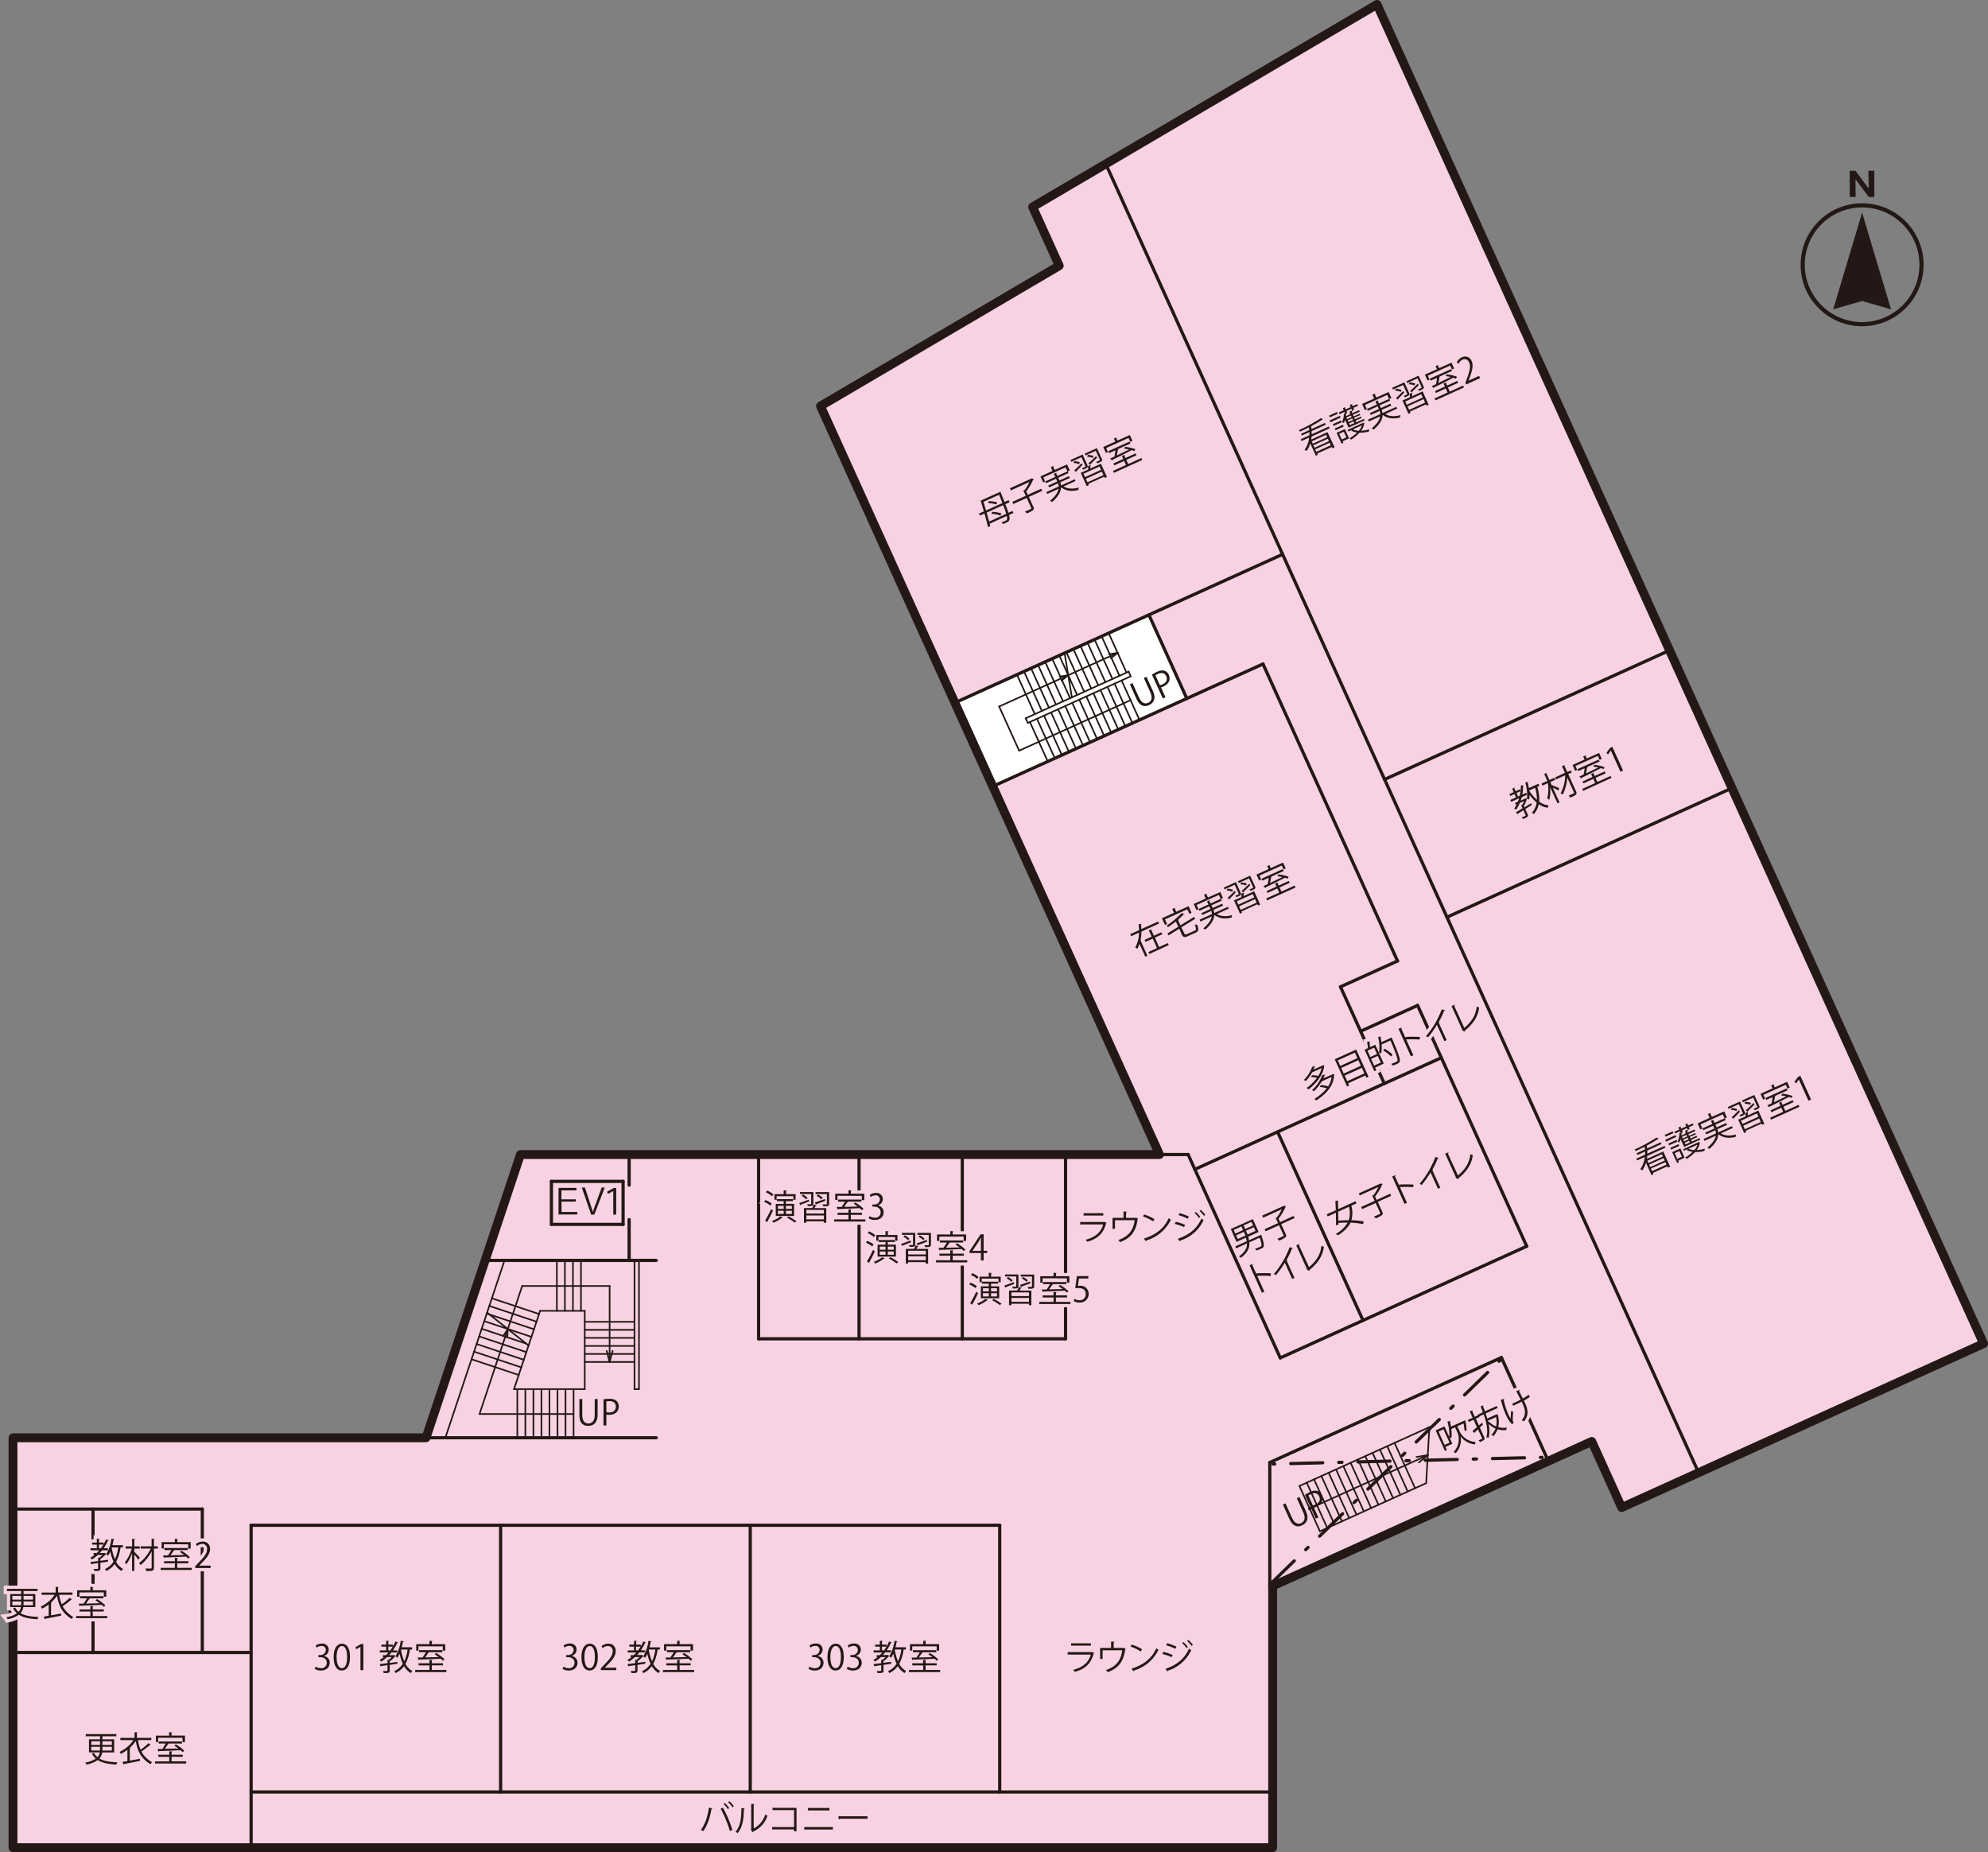<svg xmlns="http://www.w3.org/2000/svg" viewBox="0 0 804.39 749.41"><rect x="0" y="0" width="804.39" height="749.41" fill="#808080" stroke="none"/><defs><style>.cls-1,.cls-10,.cls-11,.cls-5,.cls-6,.cls-7,.cls-8,.cls-9{fill:none;}.cls-1,.cls-10,.cls-5,.cls-6,.cls-7,.cls-8,.cls-9{stroke:#231815;}.cls-1{stroke-width:1.68px;}.cls-2{fill:#231815;}.cls-3{fill:#f8d2e2;}.cls-4{fill:#fff;}.cls-10,.cls-5,.cls-6,.cls-7,.cls-8,.cls-9{stroke-linejoin:round;}.cls-5{stroke-width:3.58px;}.cls-10,.cls-6,.cls-7,.cls-8,.cls-9{stroke-linecap:round;}.cls-6{stroke-width:0.65px;}.cls-10,.cls-7,.cls-8,.cls-9{stroke-width:1.3px;}.cls-8{stroke-dasharray:1.3 6.5 13.01 6.5;}.cls-9{stroke-dasharray:12.96 6.48;}.cls-10{stroke-dasharray:1.3 6.48 12.96 6.48;}.cls-11{stroke:#f9d3e3;stroke-width:2.6px;}</style></defs><title>map-heimen3 </title><g id="レイヤー_2" data-name="レイヤー 2"><g id="レイヤー_12" data-name="レイヤー 12"><circle class="cls-1" cx="753.45" cy="107.13" r="24.04"/><polygon class="cls-2" points="753.45 121.79 741.75 125.17 753.45 86.02 765.15 125.17 753.45 121.79"/><path class="cls-2" d="M756.13,79.72l-5.37-7.23.08,7.23h-2.39V69.09h2.31l5.37,7.23L756,69.09h2.39V79.72Z"/></g><g id="レイヤー_17" data-name="レイヤー 17"><polygon class="cls-3" points="514.94 641.73 644.07 583.25 656.17 609.98 802.6 543.66 557.17 1.79 417.82 83.73 428.59 107.52 332 164.31 469.17 467.16 210.58 467.16 172.38 581.76 5.26 581.76 5.26 747.62 514.94 747.62 514.94 641.73"/><polygon class="cls-4" points="401.69 318.18 480.14 282.49 464.88 248.79 386.37 284.35 401.69 318.18"/><polygon class="cls-5" points="514.94 641.73 644.07 583.25 656.17 609.98 802.6 543.66 557.17 1.79 417.82 83.73 428.59 107.52 332 164.31 469.17 467.16 210.58 467.16 172.38 581.76 5.26 581.76 5.26 747.62 514.94 747.62 514.94 641.73"/><g id="LINE"><line class="cls-6" x1="404.28" y1="285.87" x2="452.2" y2="264.15"/></g><g id="LINE-2" data-name="LINE"><line class="cls-6" x1="452.2" y1="264.15" x2="448.77" y2="264.72"/></g><g id="LINE-3" data-name="LINE"><line class="cls-6" x1="452.2" y1="264.15" x2="449.52" y2="266.36"/></g><g id="LINE-4" data-name="LINE"><line class="cls-6" x1="235.07" y1="510" x2="235.07" y2="530.4"/></g><g id="LINE-5" data-name="LINE"><line class="cls-6" x1="236.6" y1="538.09" x2="256.73" y2="538.09"/></g><g id="LINE-6" data-name="LINE"><line class="cls-6" x1="232.08" y1="581.76" x2="232.08" y2="562.08"/></g><g id="LINE-7" data-name="LINE"><line class="cls-6" x1="209.32" y1="581.76" x2="209.32" y2="562.08"/></g><g id="LINE-8" data-name="LINE"><line class="cls-6" x1="225.58" y1="581.76" x2="225.58" y2="562.08"/></g><g id="LINE-9" data-name="LINE"><line class="cls-6" x1="222.32" y1="581.76" x2="222.32" y2="562.08"/></g><g id="LINE-10" data-name="LINE"><line class="cls-6" x1="219.07" y1="581.76" x2="219.07" y2="562.08"/></g><g id="LINE-11" data-name="LINE"><line class="cls-6" x1="215.83" y1="581.76" x2="215.83" y2="562.08"/></g><g id="LINE-12" data-name="LINE"><line class="cls-6" x1="212.57" y1="581.76" x2="212.57" y2="562.08"/></g><g id="LINE-13" data-name="LINE"><line class="cls-7" x1="223.11" y1="478.01" x2="252.12" y2="478.01"/></g><g id="LINE-14" data-name="LINE"><line class="cls-7" x1="252.12" y1="478.01" x2="252.12" y2="495.42"/></g><g id="LINE-15" data-name="LINE"><line class="cls-7" x1="252.12" y1="495.42" x2="223.11" y2="495.42"/></g><g id="LINE-16" data-name="LINE"><line class="cls-7" x1="223.11" y1="495.42" x2="223.11" y2="478.01"/></g><g id="LINE-17" data-name="LINE"><line class="cls-6" x1="194.02" y1="572.14" x2="205.48" y2="537.76"/></g><g id="LINE-18" data-name="LINE"><line class="cls-6" x1="205.48" y1="537.76" x2="205.27" y2="541.24"/></g><g id="LINE-19" data-name="LINE"><line class="cls-6" x1="205.48" y1="537.76" x2="203.56" y2="540.67"/></g><g id="LINE-20" data-name="LINE"><line class="cls-6" x1="232.08" y1="572.14" x2="194.02" y2="572.14"/></g><g id="POINT"><line class="cls-6" x1="232.08" y1="572.14" x2="232.08" y2="572.14"/></g><g id="LINE-21" data-name="LINE"><line class="cls-6" x1="207.98" y1="562.08" x2="236.6" y2="562.08"/></g><g id="LINE-22" data-name="LINE"><line class="cls-6" x1="228.82" y1="581.76" x2="228.82" y2="562.08"/></g><g id="LINE-23" data-name="LINE"><line class="cls-6" x1="207.98" y1="562.08" x2="218.55" y2="530.4"/></g><g id="LINE-24" data-name="LINE"><line class="cls-6" x1="236.6" y1="562.08" x2="236.6" y2="530.4"/></g><g id="LINE-25" data-name="LINE"><line class="cls-6" x1="256.73" y1="562.08" x2="258.55" y2="562.08"/></g><g id="LINE-26" data-name="LINE"><line class="cls-6" x1="209.89" y1="556.36" x2="190.8" y2="549.99"/></g><g id="LINE-27" data-name="LINE"><line class="cls-6" x1="210.92" y1="553.27" x2="191.82" y2="546.91"/></g><g id="LINE-28" data-name="LINE"><line class="cls-6" x1="211.95" y1="550.2" x2="192.86" y2="543.83"/></g><g id="LINE-29" data-name="LINE"><line class="cls-6" x1="212.97" y1="547.11" x2="193.88" y2="540.74"/></g><g id="LINE-30" data-name="LINE"><line class="cls-6" x1="212.93" y1="543.67" x2="194.91" y2="537.66"/></g><g id="LINE-31" data-name="LINE"><line class="cls-6" x1="197.1" y1="531.11" x2="213.87" y2="544.42"/></g><g id="LINE-32" data-name="LINE"><line class="cls-6" x1="215.03" y1="540.94" x2="195.93" y2="534.57"/></g><g id="LINE-33" data-name="LINE"><line class="cls-6" x1="216.06" y1="537.86" x2="196.97" y2="531.5"/></g><g id="LINE-34" data-name="LINE"><line class="cls-6" x1="217.08" y1="534.77" x2="197.99" y2="528.41"/></g><g id="LINE-35" data-name="LINE"><line class="cls-6" x1="218.12" y1="531.69" x2="199.03" y2="525.33"/></g><g id="LINE-36" data-name="LINE"><line class="cls-6" x1="204.13" y1="510" x2="180.2" y2="581.76"/></g><g id="LINE-37" data-name="LINE"><line class="cls-6" x1="218.55" y1="530.4" x2="236.6" y2="530.4"/></g><g id="LINE-38" data-name="LINE"><line class="cls-6" x1="225.32" y1="510" x2="225.32" y2="530.4"/></g><g id="LINE-39" data-name="LINE"><line class="cls-6" x1="236.6" y1="534.85" x2="256.73" y2="534.85"/></g><g id="LINE-40" data-name="LINE"><line class="cls-6" x1="228.57" y1="510" x2="228.57" y2="530.4"/></g><g id="LINE-41" data-name="LINE"><line class="cls-6" x1="231.82" y1="510" x2="231.82" y2="530.4"/></g><g id="LINE-42" data-name="LINE"><line class="cls-6" x1="236.6" y1="541.35" x2="256.73" y2="541.35"/></g><g id="LINE-43" data-name="LINE"><line class="cls-6" x1="236.6" y1="544.6" x2="256.73" y2="544.6"/></g><g id="LINE-44" data-name="LINE"><line class="cls-6" x1="236.6" y1="547.85" x2="256.73" y2="547.85"/></g><g id="LINE-45" data-name="LINE"><line class="cls-6" x1="236.6" y1="551.09" x2="256.73" y2="551.09"/></g><g id="LINE-46" data-name="LINE"><line class="cls-6" x1="205.48" y1="537.76" x2="211.29" y2="520.34"/></g><g id="LINE-47" data-name="LINE"><line class="cls-6" x1="211.29" y1="520.34" x2="246.67" y2="520.34"/></g><g id="LINE-48" data-name="LINE"><line class="cls-6" x1="415.02" y1="290.63" x2="415.87" y2="292.53"/></g><g id="LINE-49" data-name="LINE"><line class="cls-6" x1="457.53" y1="273.65" x2="456.67" y2="271.76"/></g><g id="LINE-50" data-name="LINE"><line class="cls-6" x1="450.11" y1="274.73" x2="442.88" y2="258.76"/></g><g id="LINE-51" data-name="LINE"><line class="cls-6" x1="430.13" y1="283.78" x2="422.9" y2="267.81"/></g><g id="LINE-52" data-name="LINE"><line class="cls-6" x1="432.98" y1="282.49" x2="425.75" y2="266.52"/></g><g id="LINE-53" data-name="LINE"><line class="cls-6" x1="435.84" y1="281.19" x2="428.61" y2="265.22"/></g><g id="LINE-54" data-name="LINE"><line class="cls-6" x1="438.69" y1="279.9" x2="431.46" y2="263.93"/></g><g id="LINE-55" data-name="LINE"><line class="cls-6" x1="441.55" y1="278.6" x2="434.31" y2="262.64"/></g><g id="LINE-56" data-name="LINE"><line class="cls-6" x1="444.4" y1="277.31" x2="437.17" y2="261.35"/></g><g id="LINE-57" data-name="LINE"><line class="cls-6" x1="447.26" y1="276.02" x2="440.02" y2="260.05"/></g><g id="LINE-58" data-name="LINE"><line class="cls-6" x1="430.74" y1="264.26" x2="433.71" y2="282.15"/></g><g id="LINE-59" data-name="LINE"><line class="cls-6" x1="456.67" y1="271.76" x2="415.02" y2="290.63"/></g><g id="LINE-60" data-name="LINE"><line class="cls-6" x1="432.22" y1="273.21" x2="429.53" y2="275.42"/></g><g id="LINE-61" data-name="LINE"><line class="cls-6" x1="432.22" y1="273.21" x2="428.79" y2="273.78"/></g><g id="LINE-62" data-name="LINE"><line class="cls-6" x1="427.27" y1="285.06" x2="420.04" y2="269.11"/></g><g id="LINE-63" data-name="LINE"><line class="cls-6" x1="424.43" y1="286.36" x2="417.19" y2="270.4"/></g><g id="LINE-64" data-name="LINE"><line class="cls-6" x1="421.56" y1="287.66" x2="414.34" y2="271.69"/></g><g id="LINE-65" data-name="LINE"><line class="cls-6" x1="418.71" y1="288.95" x2="411.48" y2="272.98"/></g><g id="LINE-66" data-name="LINE"><line class="cls-6" x1="415.87" y1="292.53" x2="457.53" y2="273.65"/></g><g id="LINE-67" data-name="LINE"><line class="cls-6" x1="423.95" y1="308.11" x2="416.72" y2="292.14"/></g><g id="LINE-68" data-name="LINE"><line class="cls-6" x1="426.8" y1="306.81" x2="419.58" y2="290.85"/></g><g id="LINE-69" data-name="LINE"><line class="cls-6" x1="429.66" y1="305.52" x2="422.43" y2="289.56"/></g><g id="LINE-70" data-name="LINE"><line class="cls-6" x1="432.52" y1="304.23" x2="425.28" y2="288.26"/></g><g id="LINE-71" data-name="LINE"><line class="cls-6" x1="435.37" y1="302.94" x2="428.14" y2="286.97"/></g><g id="LINE-72" data-name="LINE"><line class="cls-6" x1="438.22" y1="301.64" x2="431" y2="285.68"/></g><g id="LINE-73" data-name="LINE"><line class="cls-6" x1="441.07" y1="300.35" x2="433.85" y2="284.38"/></g><g id="LINE-74" data-name="LINE"><line class="cls-6" x1="443.93" y1="299.06" x2="436.7" y2="283.09"/></g><g id="LINE-75" data-name="LINE"><line class="cls-6" x1="446.78" y1="297.76" x2="439.56" y2="281.8"/></g><g id="LINE-76" data-name="LINE"><line class="cls-6" x1="449.64" y1="296.47" x2="442.41" y2="280.5"/></g><g id="LINE-77" data-name="LINE"><line class="cls-6" x1="452.49" y1="295.18" x2="445.27" y2="279.21"/></g><g id="LINE-78" data-name="LINE"><line class="cls-6" x1="455.35" y1="293.88" x2="448.12" y2="277.92"/></g><g id="LINE-79" data-name="LINE"><line class="cls-6" x1="458.2" y1="292.59" x2="450.97" y2="276.63"/></g><g id="LINE-80" data-name="LINE"><line class="cls-6" x1="412.37" y1="303.74" x2="457.44" y2="283.32"/></g><g id="LINE-81" data-name="LINE"><line class="cls-6" x1="461.06" y1="291.3" x2="453.83" y2="275.33"/></g><g id="POINT-2" data-name="POINT"><line class="cls-6" x1="457.44" y1="283.32" x2="457.44" y2="283.32"/></g><g id="LINE-82" data-name="LINE"><line class="cls-6" x1="404.28" y1="285.87" x2="412.37" y2="303.74"/></g><g id="LINE-83" data-name="LINE"><line class="cls-7" x1="514.94" y1="725.1" x2="514.94" y2="747.62"/></g><g id="LINE-84" data-name="LINE"><line class="cls-6" x1="452.97" y1="273.43" x2="445.74" y2="257.46"/></g><g id="LINE-85" data-name="LINE"><line class="cls-6" x1="455.82" y1="272.14" x2="448.59" y2="256.17"/></g><g id="LINE-86" data-name="LINE"><line class="cls-6" x1="525.78" y1="601.27" x2="534.07" y2="619.6"/></g><g id="LINE-87" data-name="LINE"><line class="cls-6" x1="534.07" y1="619.6" x2="577.05" y2="600.13"/></g><g id="LINE-88" data-name="LINE"><line class="cls-6" x1="525.78" y1="601.27" x2="578.37" y2="577.44"/></g><g id="LINE-89" data-name="LINE"><line class="cls-6" x1="577.05" y1="600.13" x2="578.37" y2="577.44"/></g><g id="LINE-90" data-name="LINE"><line class="cls-6" x1="528.73" y1="599.92" x2="537.04" y2="618.26"/></g><g id="LINE-91" data-name="LINE"><line class="cls-6" x1="531.69" y1="598.58" x2="539.99" y2="616.91"/></g><g id="LINE-92" data-name="LINE"><line class="cls-6" x1="534.65" y1="597.23" x2="542.96" y2="615.57"/></g><g id="LINE-93" data-name="LINE"><line class="cls-6" x1="537.61" y1="595.9" x2="545.91" y2="614.24"/></g><g id="LINE-94" data-name="LINE"><line class="cls-6" x1="540.57" y1="594.56" x2="548.88" y2="612.9"/></g><g id="LINE-95" data-name="LINE"><line class="cls-6" x1="543.53" y1="593.22" x2="551.84" y2="611.55"/></g><g id="LINE-96" data-name="LINE"><line class="cls-6" x1="546.49" y1="591.88" x2="554.8" y2="610.21"/></g><g id="LINE-97" data-name="LINE"><line class="cls-6" x1="549.46" y1="590.54" x2="557.76" y2="608.87"/></g><g id="LINE-98" data-name="LINE"><line class="cls-6" x1="552.41" y1="589.2" x2="560.72" y2="607.53"/></g><g id="LINE-99" data-name="LINE"><line class="cls-6" x1="555.37" y1="587.86" x2="563.68" y2="606.19"/></g><g id="LINE-100" data-name="LINE"><line class="cls-6" x1="558.33" y1="586.51" x2="566.63" y2="604.85"/></g><g id="LINE-101" data-name="LINE"><line class="cls-6" x1="561.3" y1="585.17" x2="569.6" y2="603.51"/></g><g id="LINE-102" data-name="LINE"><line class="cls-6" x1="564.26" y1="583.83" x2="572.56" y2="602.16"/></g><g id="LINE-103" data-name="LINE"><line class="cls-6" x1="529.92" y1="610.42" x2="577.71" y2="588.78"/></g><g id="LINE-104" data-name="LINE"><line class="cls-6" x1="577.71" y1="588.78" x2="574.12" y2="591.74"/></g><g id="LINE-105" data-name="LINE"><line class="cls-6" x1="577.71" y1="588.78" x2="573.13" y2="589.54"/></g><g id="POINT-3" data-name="POINT"><line class="cls-7" x1="529.92" y1="610.42" x2="529.92" y2="610.42"/></g><g id="LINE-106" data-name="LINE"><line class="cls-6" x1="246.67" y1="520.34" x2="246.67" y2="551.09"/></g><g id="LINE-107" data-name="LINE"><line class="cls-6" x1="246.67" y1="551.09" x2="245.47" y2="546.61"/></g><g id="LINE-108" data-name="LINE"><line class="cls-6" x1="246.67" y1="551.09" x2="247.87" y2="546.61"/></g><g id="LINE-109" data-name="LINE"><line class="cls-6" x1="258.55" y1="562.08" x2="258.55" y2="510"/></g><g id="LINE-110" data-name="LINE"><line class="cls-6" x1="256.73" y1="562.08" x2="256.73" y2="510"/></g><g id="LINE-111" data-name="LINE"><line class="cls-7" x1="101.61" y1="747.62" x2="514.94" y2="747.62"/></g><g id="LINE-112" data-name="LINE"><line class="cls-7" x1="516.95" y1="457.98" x2="551.51" y2="534.27"/></g><g id="LINE-113" data-name="LINE"><line class="cls-7" x1="254.56" y1="467.16" x2="254.56" y2="479.52"/></g><g id="LINE-114" data-name="LINE"><line class="cls-7" x1="210.58" y1="467.16" x2="172.38" y2="581.76"/></g><g id="LINE-115" data-name="LINE"><line class="cls-7" x1="5.26" y1="581.76" x2="265.54" y2="581.76"/></g><g id="LINE-116" data-name="LINE"><line class="cls-7" x1="514.94" y1="641.73" x2="644.06" y2="583.25"/></g><g id="LINE-117" data-name="LINE"><line class="cls-7" x1="514.94" y1="641.73" x2="514.94" y2="725.1"/></g><g id="LINE-118" data-name="LINE"><line class="cls-7" x1="428.59" y1="107.52" x2="332" y2="164.31"/></g><g id="LINE-119" data-name="LINE"><line class="cls-7" x1="542.39" y1="399.29" x2="565.47" y2="388.84"/></g><g id="LINE-120" data-name="LINE"><line class="cls-7" x1="573.6" y1="406.82" x2="550.54" y2="417.27"/></g><g id="LINE-121" data-name="LINE"><line class="cls-7" x1="560.12" y1="438.42" x2="542.39" y2="399.29"/></g><g id="LINE-122" data-name="LINE"><line class="cls-7" x1="585.47" y1="371.11" x2="700.78" y2="318.88"/></g><g id="LINE-123" data-name="LINE"><line class="cls-7" x1="675.54" y1="263.15" x2="560.23" y2="315.38"/></g><g id="LINE-124" data-name="LINE"><line class="cls-7" x1="401.69" y1="318.19" x2="511.04" y2="268.66"/></g><g id="LINE-125" data-name="LINE"><line class="cls-7" x1="565.47" y1="388.84" x2="511.04" y2="268.66"/></g><g id="LINE-126" data-name="LINE"><line class="cls-7" x1="447.42" y1="66.32" x2="687.29" y2="595.89"/></g><g id="LINE-127" data-name="LINE"><line class="cls-7" x1="306.95" y1="541.72" x2="431.15" y2="541.72"/></g><g id="LINE-128" data-name="LINE"><line class="cls-7" x1="306.95" y1="541.72" x2="306.95" y2="467.16"/></g><g id="LINE-129" data-name="LINE"><line class="cls-7" x1="347.59" y1="541.72" x2="347.59" y2="467.16"/></g><g id="LINE-130" data-name="LINE"><line class="cls-7" x1="431.15" y1="541.72" x2="431.15" y2="467.16"/></g><g id="LINE-131" data-name="LINE"><line class="cls-7" x1="210.58" y1="467.16" x2="480.75" y2="467.16"/></g><g id="LINE-132" data-name="LINE"><line class="cls-7" x1="469.17" y1="467.16" x2="332" y2="164.31"/></g><g id="LINE-133" data-name="LINE"><line class="cls-7" x1="81.86" y1="610.61" x2="81.86" y2="668.64"/></g><g id="LINE-134" data-name="LINE"><line class="cls-7" x1="81.86" y1="610.61" x2="5.26" y2="610.61"/></g><g id="LINE-135" data-name="LINE"><line class="cls-7" x1="5.26" y1="581.76" x2="5.26" y2="747.62"/></g><g id="LINE-136" data-name="LINE"><line class="cls-7" x1="37.64" y1="610.61" x2="37.64" y2="668.64"/></g><g id="LINE-137" data-name="LINE"><line class="cls-7" x1="5.26" y1="668.64" x2="101.61" y2="668.64"/></g><g id="LINE-138" data-name="LINE"><line class="cls-7" x1="404.51" y1="617.16" x2="101.61" y2="617.16"/></g><g id="LINE-139" data-name="LINE"><line class="cls-7" x1="202.56" y1="725.1" x2="202.56" y2="617.16"/></g><g id="LINE-140" data-name="LINE"><line class="cls-7" x1="303.56" y1="725.1" x2="303.56" y2="617.16"/></g><g id="LINE-141" data-name="LINE"><line class="cls-7" x1="404.51" y1="725.1" x2="404.51" y2="617.16"/></g><g id="LINE-142" data-name="LINE"><line class="cls-7" x1="483.46" y1="473.15" x2="583.18" y2="427.99"/></g><g id="LINE-143" data-name="LINE"><line class="cls-7" x1="254.56" y1="493.48" x2="254.56" y2="510"/></g><g id="LINE-144" data-name="LINE"><line class="cls-7" x1="265.54" y1="510" x2="196.31" y2="510"/></g><g id="LINE-145" data-name="LINE"><line class="cls-7" x1="480.21" y1="282.63" x2="464.88" y2="248.79"/></g><g id="LINE-146" data-name="LINE"><line class="cls-7" x1="386.37" y1="284.35" x2="518.98" y2="224.29"/></g><g id="LINE-147" data-name="LINE"><line class="cls-7" x1="644.06" y1="583.25" x2="656.17" y2="609.98"/></g><g id="LINE-148" data-name="LINE"><line class="cls-7" x1="656.17" y1="609.98" x2="802.6" y2="543.66"/></g><g id="LINE-149" data-name="LINE"><line class="cls-7" x1="557.17" y1="1.79" x2="802.6" y2="543.66"/></g><g id="LINE-150" data-name="LINE"><line class="cls-7" x1="428.59" y1="107.52" x2="417.82" y2="83.73"/></g><g id="LINE-151" data-name="LINE"><line class="cls-7" x1="557.17" y1="1.79" x2="417.82" y2="83.73"/></g><g id="LINE-152" data-name="LINE"><line class="cls-7" x1="101.61" y1="725.1" x2="514.94" y2="725.1"/></g><g id="LINE-153" data-name="LINE"><line class="cls-7" x1="101.61" y1="747.62" x2="5.26" y2="747.62"/></g><g id="LINE-154" data-name="LINE"><line class="cls-7" x1="101.61" y1="747.62" x2="101.61" y2="617.16"/></g><g id="LINE-155" data-name="LINE"><line class="cls-7" x1="480.75" y1="467.16" x2="518.02" y2="549.44"/></g><g id="LINE-156" data-name="LINE"><line class="cls-7" x1="518.02" y1="549.44" x2="617.74" y2="504.27"/></g><g id="LINE-157" data-name="LINE"><line class="cls-7" x1="617.74" y1="504.27" x2="573.6" y2="406.82"/></g><g id="LINE-158" data-name="LINE"><line class="cls-7" x1="389.36" y1="541.72" x2="389.36" y2="467.16"/></g><g id="LINE-159" data-name="LINE"><line class="cls-7" x1="607.51" y1="549.3" x2="626.47" y2="591.15"/></g><g id="LINE-160" data-name="LINE"><line class="cls-7" x1="607.51" y1="549.3" x2="513.79" y2="591.76"/></g><g id="LINE-161" data-name="LINE"><line class="cls-7" x1="513.79" y1="642.19" x2="513.79" y2="591.76"/></g><line class="cls-8" x1="607.51" y1="549.89" x2="513.79" y2="641.19"/><line class="cls-7" x1="515.14" y1="592.37" x2="515.79" y2="592.36"/><line class="cls-9" x1="522.26" y1="592.2" x2="538.45" y2="591.8"/><line class="cls-10" x1="541.69" y1="591.72" x2="620.05" y2="589.78"/><line class="cls-7" x1="623.29" y1="589.7" x2="623.94" y2="589.69"/><g id="TEXT"><path class="cls-2" d="M509.8,499.78l.56-.13a2.17,2.17,0,0,1,.05.29c.92,2.67,1.12,3.81.89,4.41s-.56.67-1.16.94c-.45.2-1.07.47-1.72.72a1.72,1.72,0,0,0-.64-.67c.91-.32,1.77-.69,2.06-.83s.43-.21.52-.39c.18-.39,0-1.32-.65-3.33l-4.22,1.91c.17,2.05-.47,4-3.4,6.25a3,3,0,0,0-.8-.55c2.58-1.88,3.32-3.54,3.27-5.28l-4.37,2-.36-.79,4.62-2.09a11.76,11.76,0,0,0-.35-1.45l-3.78,1.71L498,497.3l8.92-4,2.35,5.18-4,1.81c0,.08-.08.16-.2.25a12.7,12.7,0,0,1,.3,1.31l4.25-1.92Zm-10.63-2.11.67,1.47,3.12-1.42-.67-1.47Zm1,2.18.68,1.5,3.12-1.42-.68-1.5Zm6.85-4-.67-1.47-3.19,1.44.67,1.47Zm1,2.2-.68-1.5L504.13,498l.68,1.5Z"/><path class="cls-2" d="M523.43,492l.39.86-5.42,2.45,1.84,4.06c.28.62.23.95-.16,1.31a12,12,0,0,1-2.49,1.31,4.15,4.15,0,0,0-.78-.73c.69-.28,1.34-.56,1.78-.76.81-.37.91-.41.76-.74l-1.83-4-5.44,2.46-.39-.86,5.44-2.46-1-2.1.51-.2a17.92,17.92,0,0,0,2-3.31l-7.54,3.42-.38-.84,8.5-3.85.13-.13,1,.17c0,.08-.1.15-.16.21a22.43,22.43,0,0,1-2.87,4.86l.63,1.38Z"/><path class="cls-2" d="M514.13,516.29a50.73,50.73,0,0,0-5.44-.05l2.9,6.4-1,.43-5-11.13,1.33-.51c.05.15,0,.28-.21.42l1.69,3.74.07-.36a48.75,48.75,0,0,1,5.78,0Z"/><path class="cls-2" d="M523.1,505a.32.32,0,0,1-.2.21l-.13,0a34.14,34.14,0,0,1-2.26,4.71h.37a.36.36,0,0,1-.21.29l3.11,6.87-.93.42-3-6.58a40.36,40.36,0,0,1-3.58,5.06,5.14,5.14,0,0,0-.86-.46,35.65,35.65,0,0,0,6.39-10.87Z"/><path class="cls-2" d="M529.65,512.73c2.84-2.38,4.72-5.11,5-8.62a4.93,4.93,0,0,0,1,.33c-.39,3.73-2.47,6.74-5.87,9.49a.41.41,0,0,1-.09.35l-.94-.65,0-.31-4.27-9.43,1.35-.53c.05.15,0,.31-.26.46Z"/></g><g id="TEXT-2" data-name="TEXT"><path class="cls-11" d="M14.3,650.27H9.44a4.63,4.63,0,0,1-1.14,2.47c1.7,1,4.09,1.38,7.32,1.55a2.22,2.22,0,0,0-.44.91c-3.3-.22-5.76-.67-7.55-1.84a11.35,11.35,0,0,1-4.52,1.83,4.58,4.58,0,0,0-.55-.82,10.74,10.74,0,0,0,4.31-1.59,6.86,6.86,0,0,1-1.57-2.05l.81-.28a5.91,5.91,0,0,0,1.42,1.76,3.61,3.61,0,0,0,.93-1.94H4.12V645H8.58v-1.24H2.8v-.87H15.18v.87H9.53V645H14.3ZM5,645.75v1.5H8.58v-1.5Zm0,3.77H8.56c0-.25,0-.51,0-.77V648H5Zm8.32,0V648H9.53v.77c0,.25,0,.51,0,.76Zm0-3.77H9.53v1.5h3.82Z"/><path class="cls-11" d="M23.93,645.3A16.31,16.31,0,0,0,25,649.16a24.57,24.57,0,0,0,3.19-2.66l.94.72a.34.34,0,0,1-.32.07,30,30,0,0,1-3.46,2.63,10.84,10.84,0,0,0,4.34,4.36,2.55,2.55,0,0,0-.69.81c-3.82-2.42-5.2-5.23-5.93-9.42a14.52,14.52,0,0,1-2.5,2.84l.37.07c0,.08-.1.17-.28.18v4.86l4.06-.75.06.84c-2.35.49-4.88,1-6.45,1.28a.26.26,0,0,1-.18.21l-.45-1.08,2-.34v-4.57A16.15,16.15,0,0,1,17,650.91a5.23,5.23,0,0,0-.53-.82,14,14,0,0,0,5.63-4.79H16.81v-.91h5.72v-2.29l1.25.08c0,.1-.1.17-.28.2v2h5.82v.91Z"/><path class="cls-11" d="M37.54,653.9h5.89v.86H30.81v-.86h5.76v-1.83h-4.4v-.84h4.4v-1.38l1.25.08c0,.1-.1.17-.28.18v1.11H42v.84h-4.5Zm-5.41-9.56v1.74h-.91v-2.61h5.35v-1.38l1.25.08c0,.1-.1.17-.28.18v1.11H43v2.61H42v-1.74ZM42,650.17a7.85,7.85,0,0,0-.84-.82c-3.16.17-6.52.29-8.71.37a.24.24,0,0,1-.2.2l-.45-1.05,2,0a21.48,21.48,0,0,0,1.38-2.15h-2.8v-.84h9.46v.84H36.12l.27.1c0,.07-.14.11-.28.11-.35.56-.86,1.29-1.33,1.91l5.51-.14a16.6,16.6,0,0,0-1.66-1.14l.62-.52a16.78,16.78,0,0,1,3.4,2.57Z"/><path class="cls-2" d="M14.3,650.27H9.44a4.63,4.63,0,0,1-1.14,2.47c1.7,1,4.09,1.38,7.32,1.55a2.22,2.22,0,0,0-.44.91c-3.3-.22-5.76-.67-7.55-1.84a11.35,11.35,0,0,1-4.52,1.83,4.58,4.58,0,0,0-.55-.82,10.74,10.74,0,0,0,4.31-1.59,6.86,6.86,0,0,1-1.57-2.05l.81-.28a5.91,5.91,0,0,0,1.42,1.76,3.61,3.61,0,0,0,.93-1.94H4.12V645H8.58v-1.24H2.8v-.87H15.18v.87H9.53V645H14.3ZM5,645.75v1.5H8.58v-1.5Zm0,3.77H8.56c0-.25,0-.51,0-.77V648H5Zm8.32,0V648H9.53v.77c0,.25,0,.51,0,.76Zm0-3.77H9.53v1.5h3.82Z"/><path class="cls-2" d="M23.93,645.3A16.31,16.31,0,0,0,25,649.16a24.57,24.57,0,0,0,3.19-2.66l.94.72a.34.34,0,0,1-.32.07,30,30,0,0,1-3.46,2.63,10.84,10.84,0,0,0,4.34,4.36,2.55,2.55,0,0,0-.69.81c-3.82-2.42-5.2-5.23-5.93-9.42a14.52,14.52,0,0,1-2.5,2.84l.37.07c0,.08-.1.17-.28.18v4.86l4.06-.75.06.84c-2.35.49-4.88,1-6.45,1.28a.26.26,0,0,1-.18.21l-.45-1.08,2-.34v-4.57A16.15,16.15,0,0,1,17,650.91a5.23,5.23,0,0,0-.53-.82,14,14,0,0,0,5.63-4.79H16.81v-.91h5.72v-2.29l1.25.08c0,.1-.1.17-.28.2v2h5.82v.91Z"/><path class="cls-2" d="M37.54,653.9h5.89v.86H30.81v-.86h5.76v-1.83h-4.4v-.84h4.4v-1.38l1.25.08c0,.1-.1.17-.28.18v1.11H42v.84h-4.5Zm-5.41-9.56v1.74h-.91v-2.61h5.35v-1.38l1.25.08c0,.1-.1.17-.28.18v1.11H43v2.61H42v-1.74ZM42,650.17a7.85,7.85,0,0,0-.84-.82c-3.16.17-6.52.29-8.71.37a.24.24,0,0,1-.2.2l-.45-1.05,2,0a21.48,21.48,0,0,0,1.38-2.15h-2.8v-.84h9.46v.84H36.12l.27.1c0,.07-.14.11-.28.11-.35.56-.86,1.29-1.33,1.91l5.51-.14a16.6,16.6,0,0,0-1.66-1.14l.62-.52a16.78,16.78,0,0,1,3.4,2.57Z"/></g><g id="TEXT-3" data-name="TEXT"><path class="cls-11" d="M43.74,631.89l-3.12.46v2.28c0,.94-.39,1.05-2.45,1a3.8,3.8,0,0,0-.3-.81h1c.82,0,.84,0,.84-.22v-2.15c-1,.15-1.88.28-2.59.38a.22.22,0,0,1-.18.2l-.35-1,3.12-.38v-1.36l.51,0a9.29,9.29,0,0,0,1.22-1.11H39.6A14.55,14.55,0,0,1,37.18,631a5.64,5.64,0,0,0-.63-.67,12.31,12.31,0,0,0,1.7-1.18h-.39v-.77h1.26a14.79,14.79,0,0,0,1-1.08H36.63v-.84h2.54V625h-1.9v-.83h1.9v-1.56l1.17.08c0,.08-.1.16-.28.18v1.29h1.86v.73a17,17,0,0,0,1-2l1.1.38c0,.11-.2.14-.34.13a18.72,18.72,0,0,1-1.73,3.06h1.69v.84H41.3c-.29.38-.6.73-.93,1.08h1.84l.14-.06.66.44a.31.31,0,0,1-.2.11,12,12,0,0,1-2.19,2v.66l3.11-.41Zm-3.68-5.4h.77c.37-.48.7-1,1-1.52h-1.8Zm9.64-.35h-.94a16.54,16.54,0,0,1-1.77,5.8,7,7,0,0,0,2.82,2.91,3.8,3.8,0,0,0-.67.82,7.86,7.86,0,0,1-2.73-2.83A8.88,8.88,0,0,1,43,635.67a3.71,3.71,0,0,0-.52-.8,7.86,7.86,0,0,0,3.46-3,18.26,18.26,0,0,1-1.33-4.08,9.57,9.57,0,0,1-.91,1.7,3.77,3.77,0,0,0-.72-.6,16.68,16.68,0,0,0,2.12-6.32l1.2.25c0,.11-.13.17-.31.17-.14.75-.31,1.5-.51,2.23H49.7Zm-4.5,0,0,.14a19.33,19.33,0,0,0,1.31,4.62,16.49,16.49,0,0,0,1.33-4.76Z"/><path class="cls-11" d="M54.36,627.92c.51.46,1.91,2,2.23,2.36l-.62.8c-.29-.46-1-1.39-1.62-2.08v6.63h-.91v-7.2A15.93,15.93,0,0,1,51.06,633a5,5,0,0,0-.53-.87,15.18,15.18,0,0,0,2.77-5.52H50.85v-.9h2.6v-3.09l1.19.08c0,.1-.1.17-.28.18v2.83h2.19v.9H54.36Zm9.5-2.22v.9H62.29v7.72c0,1.28-.46,1.36-3.11,1.36a5.47,5.47,0,0,0-.35-1l1.53,0c.91,0,1,0,1-.37v-6.56a18.07,18.07,0,0,1-4.47,5.52,3.33,3.33,0,0,0-.65-.76A16.12,16.12,0,0,0,61,626.59H56.9v-.9h4.43v-3.08l1.24.07c0,.11-.08.17-.28.2v2.81Z"/><path class="cls-11" d="M71.71,634.39H77.6v.86H65v-.86h5.76v-1.83h-4.4v-.84h4.4v-1.38l1.25.08c0,.1-.1.17-.28.18v1.11h4.5v.84h-4.5Zm-5.41-9.56v1.74h-.91V624h5.35v-1.38l1.25.08c0,.1-.1.17-.28.18V624h5.44v2.61h-1v-1.74Zm9.85,5.83a7.85,7.85,0,0,0-.84-.82c-3.16.17-6.52.29-8.71.37a.24.24,0,0,1-.2.2l-.45-1.05,2,0a21.48,21.48,0,0,0,1.38-2.15H66.5v-.84H76v.84H70.29l.27.1c0,.07-.14.11-.28.11-.35.56-.86,1.29-1.33,1.91l5.51-.14A16.6,16.6,0,0,0,72.79,628l.62-.52a16.78,16.78,0,0,1,3.4,2.57Z"/><path class="cls-11" d="M85.19,634.46H79v-.72l1-1.08c2.5-2.53,3.77-4.06,3.77-5.78a1.9,1.9,0,0,0-2-2.16,3.51,3.51,0,0,0-2.11.87l-.39-.82a4.11,4.11,0,0,1,2.73-1,2.81,2.81,0,0,1,3,3c0,2-1.39,3.67-3.57,5.86l-.83.87v0h4.65Z"/><path class="cls-2" d="M43.74,631.89l-3.12.46v2.28c0,.94-.39,1.05-2.45,1a3.8,3.8,0,0,0-.3-.81h1c.82,0,.84,0,.84-.22v-2.15c-1,.15-1.88.28-2.59.38a.22.22,0,0,1-.18.2l-.35-1,3.12-.38v-1.36l.51,0a9.29,9.29,0,0,0,1.22-1.11H39.6A14.55,14.55,0,0,1,37.18,631a5.64,5.64,0,0,0-.63-.67,12.31,12.31,0,0,0,1.7-1.18h-.39v-.77h1.26a14.79,14.79,0,0,0,1-1.08H36.63v-.84h2.54V625h-1.9v-.83h1.9v-1.56l1.17.08c0,.08-.1.16-.28.18v1.29h1.86v.73a17,17,0,0,0,1-2l1.1.38c0,.11-.2.14-.34.13a18.72,18.72,0,0,1-1.73,3.06h1.69v.84H41.3c-.29.38-.6.73-.93,1.08h1.84l.14-.06.66.44a.31.31,0,0,1-.2.11,12,12,0,0,1-2.19,2v.66l3.11-.41Zm-3.68-5.4h.77c.37-.48.7-1,1-1.52h-1.8Zm9.64-.35h-.94a16.54,16.54,0,0,1-1.77,5.8,7,7,0,0,0,2.82,2.91,3.8,3.8,0,0,0-.67.82,7.86,7.86,0,0,1-2.73-2.83A8.88,8.88,0,0,1,43,635.67a3.71,3.71,0,0,0-.52-.8,7.86,7.86,0,0,0,3.46-3,18.26,18.26,0,0,1-1.33-4.08,9.57,9.57,0,0,1-.91,1.7,3.77,3.77,0,0,0-.72-.6,16.68,16.68,0,0,0,2.12-6.32l1.2.25c0,.11-.13.17-.31.17-.14.75-.31,1.5-.51,2.23H49.7Zm-4.5,0,0,.14a19.33,19.33,0,0,0,1.31,4.62,16.49,16.49,0,0,0,1.33-4.76Z"/><path class="cls-2" d="M54.36,627.92c.51.46,1.91,2,2.23,2.36l-.62.8c-.29-.46-1-1.39-1.62-2.08v6.63h-.91v-7.2A15.93,15.93,0,0,1,51.06,633a5,5,0,0,0-.53-.87,15.18,15.18,0,0,0,2.77-5.52H50.85v-.9h2.6v-3.09l1.19.08c0,.1-.1.17-.28.18v2.83h2.19v.9H54.36Zm9.5-2.22v.9H62.29v7.72c0,1.28-.46,1.36-3.11,1.36a5.47,5.47,0,0,0-.35-1l1.53,0c.91,0,1,0,1-.37v-6.56a18.07,18.07,0,0,1-4.47,5.52,3.33,3.33,0,0,0-.65-.76A16.12,16.12,0,0,0,61,626.59H56.9v-.9h4.43v-3.08l1.24.07c0,.11-.08.17-.28.2v2.81Z"/><path class="cls-2" d="M71.71,634.39H77.6v.86H65v-.86h5.76v-1.83h-4.4v-.84h4.4v-1.38l1.25.08c0,.1-.1.17-.28.18v1.11h4.5v.84h-4.5Zm-5.41-9.56v1.74h-.91V624h5.35v-1.38l1.25.08c0,.1-.1.17-.28.18V624h5.44v2.61h-1v-1.74Zm9.85,5.83a7.85,7.85,0,0,0-.84-.82c-3.16.17-6.52.29-8.71.37a.24.24,0,0,1-.2.2l-.45-1.05,2,0a21.48,21.48,0,0,0,1.38-2.15H66.5v-.84H76v.84H70.29l.27.1c0,.07-.14.11-.28.11-.35.56-.86,1.29-1.33,1.91l5.51-.14A16.6,16.6,0,0,0,72.79,628l.62-.52a16.78,16.78,0,0,1,3.4,2.57Z"/><path class="cls-2" d="M85.19,634.46H79v-.72l1-1.08c2.5-2.53,3.77-4.06,3.77-5.78a1.9,1.9,0,0,0-2-2.16,3.51,3.51,0,0,0-2.11.87l-.39-.82a4.11,4.11,0,0,1,2.73-1,2.81,2.81,0,0,1,3,3c0,2-1.39,3.67-3.57,5.86l-.83.87v0h4.65Z"/></g><g id="TEXT-4" data-name="TEXT"><path class="cls-2" d="M46.2,709.08H41.34a4.63,4.63,0,0,1-1.14,2.47c1.7,1,4.09,1.38,7.32,1.55a2.22,2.22,0,0,0-.44.91c-3.3-.22-5.76-.67-7.55-1.84A11.35,11.35,0,0,1,35,714a4.58,4.58,0,0,0-.55-.82,10.74,10.74,0,0,0,4.31-1.59,6.86,6.86,0,0,1-1.57-2.05l.81-.28A5.91,5.91,0,0,0,39.44,711a3.61,3.61,0,0,0,.93-1.94H36v-5.28h4.46v-1.24H34.7v-.87H47.09v.87H41.44v1.24H46.2Zm-9.26-4.53v1.5h3.54v-1.5Zm0,3.77h3.53c0-.25,0-.51,0-.77v-.76H36.94Zm8.32,0v-1.53H41.44v.77c0,.25,0,.51,0,.76Zm0-3.77H41.44v1.5h3.82Z"/><path class="cls-2" d="M55.83,704.1A16.31,16.31,0,0,0,56.89,708a24.57,24.57,0,0,0,3.19-2.66L61,706a.34.34,0,0,1-.32.07,30,30,0,0,1-3.46,2.63,10.84,10.84,0,0,0,4.34,4.36,2.55,2.55,0,0,0-.69.81c-3.82-2.42-5.2-5.23-5.93-9.42a14.52,14.52,0,0,1-2.5,2.84l.37.07c0,.08-.1.17-.28.18v4.86l4.06-.75.06.84c-2.35.49-4.88,1-6.45,1.28A.26.26,0,0,1,50,714l-.45-1.08,2-.34V708a16.15,16.15,0,0,1-2.64,1.67,5.23,5.23,0,0,0-.53-.82A14,14,0,0,0,54,704.1H48.71v-.91h5.72V700.9l1.25.08c0,.1-.1.17-.28.2v2h5.82v.91Z"/><path class="cls-2" d="M69.44,712.7h5.89v.86H62.71v-.86h5.76v-1.83h-4.4V710h4.4v-1.38l1.25.08c0,.1-.1.17-.28.18V710h4.5v.84h-4.5ZM64,703.15v1.74h-.91v-2.61h5.35V700.9l1.25.08c0,.1-.1.17-.28.18v1.11h5.44v2.61h-1v-1.74ZM73.89,709a7.85,7.85,0,0,0-.84-.82c-3.16.17-6.52.29-8.71.37a.24.24,0,0,1-.2.2l-.45-1.05,2,0A21.48,21.48,0,0,0,67,705.49h-2.8v-.84h9.46v.84H68l.27.1c0,.07-.14.11-.28.11-.35.56-.86,1.29-1.33,1.91l5.51-.14a16.6,16.6,0,0,0-1.66-1.14l.62-.52a16.78,16.78,0,0,1,3.4,2.57Z"/></g><g id="TEXT-5" data-name="TEXT"><path class="cls-2" d="M131.13,670.08a2.7,2.7,0,0,1,2.29,2.73c0,1.67-1.21,3.13-3.57,3.13a4.66,4.66,0,0,1-2.49-.67l.35-.9a4.19,4.19,0,0,0,2.15.63,2.14,2.14,0,0,0,2.35-2.21c0-1.55-1.31-2.25-2.68-2.25h-.69v-.87h.69a2.15,2.15,0,0,0,2.32-2A1.63,1.63,0,0,0,130,666a3.45,3.45,0,0,0-1.92.69l-.35-.86a4.4,4.4,0,0,1,2.5-.79,2.48,2.48,0,0,1,2.78,2.49,2.66,2.66,0,0,1-1.91,2.49Z"/><path class="cls-2" d="M135,670.54c0-3.68,1.43-5.47,3.4-5.47s3.22,1.88,3.22,5.33c0,3.65-1.28,5.54-3.37,5.54C136.35,675.94,135,674.06,135,670.54Zm5.44-.08c0-2.63-.63-4.44-2.11-4.44-1.25,0-2.14,1.67-2.14,4.44S137,675,138.31,675C139.86,675,140.46,673,140.46,670.46Z"/><path class="cls-2" d="M145.85,675.77v-9.43h0l-1.73,1-.28-.87,2.18-1.22h1v10.53Z"/><path class="cls-2" d="M160.81,673.2l-3.12.46v2.28c0,.94-.39,1.05-2.45,1a3.8,3.8,0,0,0-.3-.81h1c.82,0,.84,0,.84-.22v-2.15c-1,.15-1.88.28-2.59.38a.22.22,0,0,1-.18.2l-.35-1,3.12-.38v-1.36l.51,0a9.29,9.29,0,0,0,1.22-1.11h-1.86a14.55,14.55,0,0,1-2.42,1.85,5.64,5.64,0,0,0-.63-.67,12.31,12.31,0,0,0,1.7-1.18h-.39v-.77h1.26a14.79,14.79,0,0,0,1-1.08H153.7v-.84h2.54v-1.52h-1.9v-.83h1.9V663.9l1.17.08c0,.08-.1.16-.28.18v1.29H159v.73a17,17,0,0,0,1-2l1.1.38c0,.11-.2.14-.34.13A18.72,18.72,0,0,1,159,667.8h1.69v.84h-2.32c-.29.38-.6.73-.93,1.08h1.84l.14-.06.66.44a.31.31,0,0,1-.2.11,12,12,0,0,1-2.19,2v.66l3.11-.41Zm-3.68-5.4h.77c.37-.48.7-1,1-1.52h-1.8Zm9.64-.35h-.94a16.54,16.54,0,0,1-1.77,5.8,7,7,0,0,0,2.82,2.91,3.8,3.8,0,0,0-.67.82,7.86,7.86,0,0,1-2.73-2.83,8.88,8.88,0,0,1-3.43,2.83,3.71,3.71,0,0,0-.52-.8,7.86,7.86,0,0,0,3.46-3,18.26,18.26,0,0,1-1.33-4.08,9.57,9.57,0,0,1-.91,1.7,3.77,3.77,0,0,0-.72-.6,16.68,16.68,0,0,0,2.12-6.32l1.2.25c0,.11-.13.17-.31.17-.14.75-.31,1.5-.51,2.23h4.24Zm-4.5,0,0,.14a19.33,19.33,0,0,0,1.31,4.62,16.49,16.49,0,0,0,1.33-4.76Z"/><path class="cls-2" d="M174.73,675.7h5.89v.86H168v-.86h5.76v-1.83h-4.4V673h4.4v-1.38l1.25.08c0,.1-.1.17-.28.18V673h4.5v.84h-4.5Zm-5.41-9.56v1.74h-.91v-2.61h5.35V663.9L175,664c0,.1-.1.17-.28.18v1.11h5.44v2.61h-1v-1.74Zm9.85,5.83a7.85,7.85,0,0,0-.84-.82c-3.16.17-6.52.29-8.71.37a.24.24,0,0,1-.2.2l-.45-1.05,2,0a21.48,21.48,0,0,0,1.38-2.15h-2.8v-.84H179v.84h-5.66l.27.1c0,.07-.14.11-.28.11-.35.56-.86,1.29-1.33,1.91l5.51-.14a16.6,16.6,0,0,0-1.66-1.14l.62-.52a16.78,16.78,0,0,1,3.4,2.57Z"/></g><g id="TEXT-6" data-name="TEXT"><path class="cls-2" d="M330.92,670.08a2.7,2.7,0,0,1,2.29,2.73c0,1.67-1.21,3.13-3.57,3.13a4.66,4.66,0,0,1-2.49-.67l.35-.9a4.19,4.19,0,0,0,2.15.63,2.14,2.14,0,0,0,2.35-2.21c0-1.55-1.31-2.25-2.68-2.25h-.69v-.87h.69a2.15,2.15,0,0,0,2.32-2,1.63,1.63,0,0,0-1.81-1.7,3.45,3.45,0,0,0-1.92.69l-.35-.86a4.4,4.4,0,0,1,2.5-.79,2.48,2.48,0,0,1,2.78,2.49,2.66,2.66,0,0,1-1.91,2.49Z"/><path class="cls-2" d="M334.8,670.54c0-3.68,1.43-5.47,3.4-5.47s3.22,1.88,3.22,5.33c0,3.65-1.28,5.54-3.37,5.54C336.14,675.94,334.8,674.06,334.8,670.54Zm5.44-.08c0-2.63-.63-4.44-2.11-4.44-1.25,0-2.14,1.67-2.14,4.44s.77,4.53,2.09,4.53C339.65,675,340.24,673,340.24,670.46Z"/><path class="cls-2" d="M346.39,670.08a2.7,2.7,0,0,1,2.29,2.73c0,1.67-1.21,3.13-3.57,3.13a4.66,4.66,0,0,1-2.49-.67l.35-.9a4.19,4.19,0,0,0,2.15.63,2.14,2.14,0,0,0,2.35-2.21c0-1.55-1.31-2.25-2.68-2.25h-.69v-.87h.69a2.15,2.15,0,0,0,2.32-2,1.63,1.63,0,0,0-1.81-1.7,3.45,3.45,0,0,0-1.92.69l-.35-.86a4.4,4.4,0,0,1,2.5-.79,2.48,2.48,0,0,1,2.78,2.49,2.66,2.66,0,0,1-1.91,2.49Z"/><path class="cls-2" d="M360.6,673.2l-3.12.46v2.28c0,.94-.39,1.05-2.45,1a3.8,3.8,0,0,0-.3-.81h1c.82,0,.84,0,.84-.22v-2.15c-1,.15-1.88.28-2.59.38a.22.22,0,0,1-.18.2l-.35-1,3.12-.38v-1.36l.51,0a9.29,9.29,0,0,0,1.22-1.11h-1.86a14.55,14.55,0,0,1-2.42,1.85,5.64,5.64,0,0,0-.63-.67,12.31,12.31,0,0,0,1.7-1.18h-.39v-.77H356a14.79,14.79,0,0,0,1-1.08h-3.51v-.84H356v-1.52h-1.9v-.83H356V663.9l1.17.08c0,.08-.1.16-.28.18v1.29h1.86v.73a17,17,0,0,0,1-2l1.1.38c0,.11-.2.14-.34.13a18.72,18.72,0,0,1-1.73,3.06h1.69v.84h-2.32c-.29.38-.6.73-.93,1.08h1.84l.14-.06.66.44a.31.31,0,0,1-.2.11,12,12,0,0,1-2.19,2v.66l3.11-.41Zm-3.68-5.4h.77c.37-.48.7-1,1-1.52h-1.8Zm9.64-.35h-.94a16.54,16.54,0,0,1-1.77,5.8,7,7,0,0,0,2.82,2.91,3.8,3.8,0,0,0-.67.82,7.86,7.86,0,0,1-2.73-2.83,8.88,8.88,0,0,1-3.43,2.83,3.71,3.71,0,0,0-.52-.8,7.86,7.86,0,0,0,3.46-3,18.26,18.26,0,0,1-1.33-4.08,9.57,9.57,0,0,1-.91,1.7,3.77,3.77,0,0,0-.72-.6,16.68,16.68,0,0,0,2.12-6.32l1.2.25c0,.11-.13.17-.31.17-.14.75-.31,1.5-.51,2.23h4.24Zm-4.5,0,0,.14a19.33,19.33,0,0,0,1.31,4.62,16.49,16.49,0,0,0,1.33-4.76Z"/><path class="cls-2" d="M374.52,675.7h5.89v.86H367.78v-.86h5.76v-1.83h-4.4V673h4.4v-1.38l1.25.08c0,.1-.1.17-.28.18V673H379v.84h-4.5Zm-5.41-9.56v1.74h-.91v-2.61h5.35V663.9l1.25.08c0,.1-.1.17-.28.18v1.11H380v2.61h-1v-1.74ZM379,672a7.85,7.85,0,0,0-.84-.82c-3.16.17-6.52.29-8.71.37a.24.24,0,0,1-.2.2l-.45-1.05,2,0a21.48,21.48,0,0,0,1.38-2.15h-2.8v-.84h9.46v.84H373.1l.27.1c0,.07-.14.11-.28.11-.35.56-.86,1.29-1.33,1.91l5.51-.14a16.6,16.6,0,0,0-1.66-1.14l.62-.52a16.78,16.78,0,0,1,3.4,2.57Z"/></g><g id="TEXT-7" data-name="TEXT"><path class="cls-2" d="M442.73,668.87a.32.32,0,0,1-.18.14c-1.15,4.24-3.5,6.31-7.7,7.48a4.15,4.15,0,0,0-.59-.82c3.82-1,6.2-2.92,7.08-6.18H432v-1h9.72l.14-.08Zm-1.32-3h-8v-.93h8Z"/><path class="cls-2" d="M449.58,664.23l1.41.08a.39.39,0,0,1-.39.28v2.21h3.77l.21-.08.87.39a.52.52,0,0,1-.15.16c-.65,4.92-2.68,7.77-7.14,9.33a5.68,5.68,0,0,0-.66-.84c4.17-1.43,6.1-4,6.58-8h-7.94v3.49h-1v-4.44h4.43Z"/><path class="cls-2" d="M457.91,665.44a17.49,17.49,0,0,1,4.19,1.91l-.53.89a18,18,0,0,0-4.1-2Zm-.06,9.74c5-1.55,8.31-4.34,10-8.24a5.54,5.54,0,0,0,.91.58,16.1,16.1,0,0,1-9.95,8.43.46.46,0,0,1-.2.32Z"/><path class="cls-2" d="M470.72,668.39a20.23,20.23,0,0,1,3.78,1.26l-.42.89a20.49,20.49,0,0,0-3.78-1.29Zm.84,6.87c4.51-1.52,7.7-4,9.56-8.18a8.91,8.91,0,0,0,.86.63,15.55,15.55,0,0,1-9.46,8.29.32.32,0,0,1-.16.35Zm.7-10.36a22.48,22.48,0,0,1,3.77,1.38l-.46.86a22,22,0,0,0-3.72-1.42Zm6.58-.46a11,11,0,0,1,1.81,2l-.55.41a12.21,12.21,0,0,0-1.79-2.05Zm2-.86a12.63,12.63,0,0,1,1.83,2l-.55.41a12.75,12.75,0,0,0-1.78-2Z"/></g><g id="TEXT-8" data-name="TEXT"><path class="cls-11" d="M309.68,485.58a10,10,0,0,1,2.57,1.41l-.53.8a11.07,11.07,0,0,0-2.54-1.5Zm-.11,8.32a46.6,46.6,0,0,0,2.46-4.67l.73.58a45.22,45.22,0,0,1-2.23,4.38.32.32,0,0,1,.07.21.29.29,0,0,1,0,.15Zm.84-12.17a11.27,11.27,0,0,1,2.53,1.53l-.56.77a10.22,10.22,0,0,0-2.5-1.6Zm6.38,10.89a.28.28,0,0,1-.31.1,15.51,15.51,0,0,1-3.48,2,6,6,0,0,0-.66-.66,11.41,11.41,0,0,0,3.39-1.87ZM314.23,484v1.45h-.87v-2.26h3.72v-1.56l1.24.07c0,.11-.1.18-.28.2v1.29h3.88v2.26H321V484Zm-.34,3.13h3.2V486h-2.77v-.79h6.56V486H318v1.11h3.3V492H313.9Zm.86.77v1.26h2.35V487.9Zm0,2v1.29h2.35v-1.29Zm5.66-2H318v1.26h2.4Zm0,3.29v-1.29H318v1.29Zm1.14,3.5a23.38,23.38,0,0,0-3.13-2l.67-.51a24.52,24.52,0,0,1,3.18,2Z"/><path class="cls-11" d="M323.39,486.8c1-.32,2.43-.86,3.86-1.39l.14.7c-1.26.52-2.54,1-3.4,1.36a.24.24,0,0,1-.14.22Zm5.71.28c0,.91-.46.91-2.26.91a3,3,0,0,0-.27-.72h.9c.75,0,.75,0,.75-.22v-3.93H323.7v-.79h5.4Zm-2.87-1.77a7.75,7.75,0,0,0-1.88-1.42l.52-.56a8,8,0,0,1,1.9,1.36Zm2.42,3.49a9.71,9.71,0,0,0,.62-1.41l1.12.31c0,.08-.13.14-.28.13-.14.28-.34.65-.53,1h4.75v5.92h-1v-.58h-7.1v.58h-.93v-5.92Zm4.72,2.25v-1.48h-7.1V491Zm-7.1,2.32h7.1v-1.55h-7.1Zm7.65-7.48c-1.32.51-2.7,1-3.6,1.35a.26.26,0,0,1-.14.22l-.46-.89c1-.34,2.56-.87,4.06-1.41Zm1.55-3.54v4.75c0,.93-.49,1-2.36,1a2.63,2.63,0,0,0-.28-.76l1.08,0c.59,0,.67,0,.67-.24v-3.95H330v-.79Zm-4.51,1a7.6,7.6,0,0,1,1.93,1.32l-.53.63a7.37,7.37,0,0,0-1.9-1.38Z"/><path class="cls-11" d="M344.27,493.4h5.89v.86H337.54v-.86h5.76v-1.83h-4.4v-.84h4.4v-1.38l1.25.08c0,.1-.1.17-.28.18v1.11h4.5v.84h-4.5Zm-5.41-9.56v1.74h-.91V483h5.35V481.6l1.25.08c0,.1-.1.17-.28.18V483h5.44v2.61h-1v-1.74Zm9.85,5.83a7.85,7.85,0,0,0-.84-.82c-3.16.17-6.52.29-8.71.37a.24.24,0,0,1-.2.2l-.45-1.05,2,0a21.48,21.48,0,0,0,1.38-2.15h-2.8v-.84h9.46v.84h-5.66l.27.1c0,.07-.14.11-.28.11-.35.56-.86,1.29-1.33,1.91l5.51-.14a16.6,16.6,0,0,0-1.66-1.14l.62-.52a16.78,16.78,0,0,1,3.4,2.57Z"/><path class="cls-11" d="M355.25,487.78a2.7,2.7,0,0,1,2.29,2.73c0,1.67-1.21,3.13-3.57,3.13a4.66,4.66,0,0,1-2.49-.67l.35-.9a4.19,4.19,0,0,0,2.15.63,2.14,2.14,0,0,0,2.35-2.21c0-1.55-1.31-2.25-2.68-2.25H353v-.87h.69a2.15,2.15,0,0,0,2.32-2,1.63,1.63,0,0,0-1.81-1.7,3.45,3.45,0,0,0-1.92.69l-.35-.86a4.4,4.4,0,0,1,2.5-.79,2.48,2.48,0,0,1,2.78,2.49,2.66,2.66,0,0,1-1.91,2.49Z"/><path class="cls-2" d="M309.68,485.58a10,10,0,0,1,2.57,1.41l-.53.8a11.07,11.07,0,0,0-2.54-1.5Zm-.11,8.32a46.6,46.6,0,0,0,2.46-4.67l.73.58a45.22,45.22,0,0,1-2.23,4.38.32.32,0,0,1,.07.21.29.29,0,0,1,0,.15Zm.84-12.17a11.27,11.27,0,0,1,2.53,1.53l-.56.77a10.22,10.22,0,0,0-2.5-1.6Zm6.38,10.89a.28.28,0,0,1-.31.1,15.51,15.51,0,0,1-3.48,2,6,6,0,0,0-.66-.66,11.41,11.41,0,0,0,3.39-1.87ZM314.23,484v1.45h-.87v-2.26h3.72v-1.56l1.24.07c0,.11-.1.18-.28.2v1.29h3.88v2.26H321V484Zm-.34,3.13h3.2V486h-2.77v-.79h6.56V486H318v1.11h3.3V492H313.9Zm.86.77v1.26h2.35V487.9Zm0,2v1.29h2.35v-1.29Zm5.66-2H318v1.26h2.4Zm0,3.29v-1.29H318v1.29Zm1.14,3.5a23.38,23.38,0,0,0-3.13-2l.67-.51a24.52,24.52,0,0,1,3.18,2Z"/><path class="cls-2" d="M323.39,486.8c1-.32,2.43-.86,3.86-1.39l.14.7c-1.26.52-2.54,1-3.4,1.36a.24.24,0,0,1-.14.22Zm5.71.28c0,.91-.46.91-2.26.91a3,3,0,0,0-.27-.72h.9c.75,0,.75,0,.75-.22v-3.93H323.7v-.79h5.4Zm-2.87-1.77a7.75,7.75,0,0,0-1.88-1.42l.52-.56a8,8,0,0,1,1.9,1.36Zm2.42,3.49a9.71,9.71,0,0,0,.62-1.41l1.12.31c0,.08-.13.14-.28.13-.14.28-.34.65-.53,1h4.75v5.92h-1v-.58h-7.1v.58h-.93v-5.92Zm4.72,2.25v-1.48h-7.1V491Zm-7.1,2.32h7.1v-1.55h-7.1Zm7.65-7.48c-1.32.51-2.7,1-3.6,1.35a.26.26,0,0,1-.14.22l-.46-.89c1-.34,2.56-.87,4.06-1.41Zm1.55-3.54v4.75c0,.93-.49,1-2.36,1a2.63,2.63,0,0,0-.28-.76l1.08,0c.59,0,.67,0,.67-.24v-3.95H330v-.79Zm-4.51,1a7.6,7.6,0,0,1,1.93,1.32l-.53.63a7.37,7.37,0,0,0-1.9-1.38Z"/><path class="cls-2" d="M344.27,493.4h5.89v.86H337.54v-.86h5.76v-1.83h-4.4v-.84h4.4v-1.38l1.25.08c0,.1-.1.17-.28.18v1.11h4.5v.84h-4.5Zm-5.41-9.56v1.74h-.91V483h5.35V481.6l1.25.08c0,.1-.1.17-.28.18V483h5.44v2.61h-1v-1.74Zm9.85,5.83a7.85,7.85,0,0,0-.84-.82c-3.16.17-6.52.29-8.71.37a.24.24,0,0,1-.2.2l-.45-1.05,2,0a21.48,21.48,0,0,0,1.38-2.15h-2.8v-.84h9.46v.84h-5.66l.27.1c0,.07-.14.11-.28.11-.35.56-.86,1.29-1.33,1.91l5.51-.14a16.6,16.6,0,0,0-1.66-1.14l.62-.52a16.78,16.78,0,0,1,3.4,2.57Z"/><path class="cls-2" d="M355.25,487.78a2.7,2.7,0,0,1,2.29,2.73c0,1.67-1.21,3.13-3.57,3.13a4.66,4.66,0,0,1-2.49-.67l.35-.9a4.19,4.19,0,0,0,2.15.63,2.14,2.14,0,0,0,2.35-2.21c0-1.55-1.31-2.25-2.68-2.25H353v-.87h.69a2.15,2.15,0,0,0,2.32-2,1.63,1.63,0,0,0-1.81-1.7,3.45,3.45,0,0,0-1.92.69l-.35-.86a4.4,4.4,0,0,1,2.5-.79,2.48,2.48,0,0,1,2.78,2.49,2.66,2.66,0,0,1-1.91,2.49Z"/></g><g id="TEXT-9" data-name="TEXT"><path class="cls-11" d="M350.89,502.1a10,10,0,0,1,2.57,1.41l-.53.8a11.07,11.07,0,0,0-2.54-1.5Zm-.11,8.32a46.6,46.6,0,0,0,2.46-4.67l.73.58a45.22,45.22,0,0,1-2.23,4.38.32.32,0,0,1,.07.21.29.29,0,0,1,0,.15Zm.84-12.17a11.27,11.27,0,0,1,2.53,1.53l-.56.77a10.22,10.22,0,0,0-2.5-1.6ZM358,509.14a.28.28,0,0,1-.31.1,15.51,15.51,0,0,1-3.48,2,6,6,0,0,0-.66-.66,11.41,11.41,0,0,0,3.39-1.87Zm-2.56-8.63V502h-.87V499.7h3.72v-1.56l1.24.07c0,.11-.1.18-.28.2v1.29h3.88V502h-.91v-1.45Zm-.34,3.13h3.2v-1.11h-2.77v-.79h6.56v.79h-2.88v1.11h3.3v4.83h-7.42Zm.86.77v1.26h2.35v-1.26Zm0,2v1.29h2.35v-1.29Zm5.66-2h-2.4v1.26h2.4Zm0,3.29v-1.29h-2.4v1.29Zm1.14,3.5a23.38,23.38,0,0,0-3.13-2l.67-.51a24.52,24.52,0,0,1,3.18,2Z"/><path class="cls-11" d="M364.6,503.32c1-.32,2.43-.86,3.86-1.39l.14.7c-1.26.52-2.54,1-3.4,1.36a.24.24,0,0,1-.14.22Zm5.71.28c0,.91-.46.91-2.26.91a3,3,0,0,0-.27-.72h.9c.75,0,.75,0,.75-.22v-3.93h-4.51v-.79h5.4Zm-2.87-1.77a7.75,7.75,0,0,0-1.88-1.42l.52-.56a8,8,0,0,1,1.9,1.36Zm2.42,3.49a9.71,9.71,0,0,0,.62-1.41l1.12.31c0,.08-.13.14-.28.13-.14.28-.34.65-.53,1h4.75v5.92h-1v-.58h-7.1v.58h-.93v-5.92Zm4.72,2.25v-1.48h-7.1v1.48Zm-7.1,2.32h7.1v-1.55h-7.1Zm7.65-7.48c-1.32.51-2.7,1-3.6,1.35a.26.26,0,0,1-.14.22l-.46-.89c1-.34,2.56-.87,4.06-1.41Zm1.55-3.54v4.75c0,.93-.49,1-2.36,1a2.63,2.63,0,0,0-.28-.76l1.08,0c.59,0,.67,0,.67-.24v-3.95h-4.55v-.79Zm-4.51,1a7.6,7.6,0,0,1,1.93,1.32l-.53.63a7.37,7.37,0,0,0-1.9-1.38Z"/><path class="cls-11" d="M385.48,509.93h5.89v.86H378.74v-.86h5.76V508.1h-4.4v-.84h4.4v-1.38l1.25.08c0,.1-.1.17-.28.18v1.11H390v.84h-4.5Zm-5.41-9.56v1.74h-.91V499.5h5.35v-1.38l1.25.08c0,.1-.1.17-.28.18v1.11h5.44v2.61h-1v-1.74Zm9.85,5.83a7.85,7.85,0,0,0-.84-.82c-3.16.17-6.52.29-8.71.37a.24.24,0,0,1-.2.2l-.45-1.05,2,0a21.48,21.48,0,0,0,1.38-2.15h-2.8v-.84h9.46v.84h-5.66l.27.1c0,.07-.14.11-.28.11-.35.56-.86,1.29-1.33,1.91l5.51-.14a16.6,16.6,0,0,0-1.66-1.14l.62-.52a16.78,16.78,0,0,1,3.4,2.57Z"/><path class="cls-11" d="M398,510h-1.11v-3h-4.6v-.75l4.5-6.83H398v6.68h1.43v.9H398Zm-4.52-3.85h3.42v-3.74c0-.58,0-1.14.06-1.69h-.06c-.32.65-.58,1.1-.84,1.57l-2.57,3.82Z"/><path class="cls-2" d="M350.89,502.1a10,10,0,0,1,2.57,1.41l-.53.8a11.07,11.07,0,0,0-2.54-1.5Zm-.11,8.32a46.6,46.6,0,0,0,2.46-4.67l.73.58a45.22,45.22,0,0,1-2.23,4.38.32.32,0,0,1,.07.21.29.29,0,0,1,0,.15Zm.84-12.17a11.27,11.27,0,0,1,2.53,1.53l-.56.77a10.22,10.22,0,0,0-2.5-1.6ZM358,509.14a.28.28,0,0,1-.31.1,15.51,15.51,0,0,1-3.48,2,6,6,0,0,0-.66-.66,11.41,11.41,0,0,0,3.39-1.87Zm-2.56-8.63V502h-.87V499.7h3.72v-1.56l1.24.07c0,.11-.1.18-.28.2v1.29h3.88V502h-.91v-1.45Zm-.34,3.13h3.2v-1.11h-2.77v-.79h6.56v.79h-2.88v1.11h3.3v4.83h-7.42Zm.86.77v1.26h2.35v-1.26Zm0,2v1.29h2.35v-1.29Zm5.66-2h-2.4v1.26h2.4Zm0,3.29v-1.29h-2.4v1.29Zm1.14,3.5a23.38,23.38,0,0,0-3.13-2l.67-.51a24.52,24.52,0,0,1,3.18,2Z"/><path class="cls-2" d="M364.6,503.32c1-.32,2.43-.86,3.86-1.39l.14.7c-1.26.52-2.54,1-3.4,1.36a.24.24,0,0,1-.14.22Zm5.71.28c0,.91-.46.91-2.26.91a3,3,0,0,0-.27-.72h.9c.75,0,.75,0,.75-.22v-3.93h-4.51v-.79h5.4Zm-2.87-1.77a7.75,7.75,0,0,0-1.88-1.42l.52-.56a8,8,0,0,1,1.9,1.36Zm2.42,3.49a9.71,9.71,0,0,0,.62-1.41l1.12.31c0,.08-.13.14-.28.13-.14.28-.34.65-.53,1h4.75v5.92h-1v-.58h-7.1v.58h-.93v-5.92Zm4.72,2.25v-1.48h-7.1v1.48Zm-7.1,2.32h7.1v-1.55h-7.1Zm7.65-7.48c-1.32.51-2.7,1-3.6,1.35a.26.26,0,0,1-.14.22l-.46-.89c1-.34,2.56-.87,4.06-1.41Zm1.55-3.54v4.75c0,.93-.49,1-2.36,1a2.63,2.63,0,0,0-.28-.76l1.08,0c.59,0,.67,0,.67-.24v-3.95h-4.55v-.79Zm-4.51,1a7.6,7.6,0,0,1,1.93,1.32l-.53.63a7.37,7.37,0,0,0-1.9-1.38Z"/><path class="cls-2" d="M385.48,509.93h5.89v.86H378.74v-.86h5.76V508.1h-4.4v-.84h4.4v-1.38l1.25.08c0,.1-.1.17-.28.18v1.11H390v.84h-4.5Zm-5.41-9.56v1.74h-.91V499.5h5.35v-1.38l1.25.08c0,.1-.1.17-.28.18v1.11h5.44v2.61h-1v-1.74Zm9.85,5.83a7.85,7.85,0,0,0-.84-.82c-3.16.17-6.52.29-8.71.37a.24.24,0,0,1-.2.2l-.45-1.05,2,0a21.48,21.48,0,0,0,1.38-2.15h-2.8v-.84h9.46v.84h-5.66l.27.1c0,.07-.14.11-.28.11-.35.56-.86,1.29-1.33,1.91l5.51-.14a16.6,16.6,0,0,0-1.66-1.14l.62-.52a16.78,16.78,0,0,1,3.4,2.57Z"/><path class="cls-2" d="M398,510h-1.11v-3h-4.6v-.75l4.5-6.83H398v6.68h1.43v.9H398Zm-4.52-3.85h3.42v-3.74c0-.58,0-1.14.06-1.69h-.06c-.32.65-.58,1.1-.84,1.57l-2.57,3.82Z"/></g><g id="TEXT-10" data-name="TEXT"><path class="cls-11" d="M392.67,519a10,10,0,0,1,2.57,1.41l-.53.8a11.07,11.07,0,0,0-2.54-1.5Zm-.11,8.32a46.6,46.6,0,0,0,2.46-4.67l.73.58a45.22,45.22,0,0,1-2.23,4.38.32.32,0,0,1,.07.21.29.29,0,0,1,0,.15Zm.84-12.17a11.27,11.27,0,0,1,2.53,1.53l-.56.77a10.22,10.22,0,0,0-2.5-1.6ZM399.78,526a.28.28,0,0,1-.31.1,15.51,15.51,0,0,1-3.48,2,6,6,0,0,0-.66-.66,11.41,11.41,0,0,0,3.39-1.87Zm-2.56-8.63v1.45h-.87v-2.26h3.72V515l1.24.07c0,.11-.1.18-.28.2v1.29h3.88v2.26H404v-1.45Zm-.34,3.13h3.2v-1.11h-2.77v-.79h6.56v.79H401v1.11h3.3v4.83h-7.42Zm.86.77v1.26h2.35v-1.26Zm0,2v1.29h2.35v-1.29Zm5.66-2H401v1.26h2.4Zm0,3.29v-1.29H401v1.29Zm1.14,3.5a23.38,23.38,0,0,0-3.13-2l.67-.51a24.52,24.52,0,0,1,3.18,2Z"/><path class="cls-11" d="M406.37,520.17c1-.32,2.43-.86,3.86-1.39l.14.7c-1.26.52-2.54,1-3.4,1.36a.24.24,0,0,1-.14.22Zm5.71.28c0,.91-.46.91-2.26.91a3,3,0,0,0-.27-.72h.9c.75,0,.75,0,.75-.22v-3.93h-4.51v-.79h5.4Zm-2.87-1.77a7.75,7.75,0,0,0-1.88-1.42l.52-.56a8,8,0,0,1,1.9,1.36Zm2.42,3.49a9.71,9.71,0,0,0,.62-1.41l1.12.31c0,.08-.13.14-.28.13-.14.28-.34.65-.53,1h4.75v5.92h-1v-.58h-7.1v.58h-.93v-5.92Zm4.72,2.25v-1.48h-7.1v1.48Zm-7.1,2.32h7.1v-1.55h-7.1Zm7.65-7.48c-1.32.51-2.7,1-3.6,1.35a.26.26,0,0,1-.14.22l-.46-.89c1-.34,2.56-.87,4.06-1.41Zm1.55-3.54v4.75c0,.93-.49,1-2.36,1a2.63,2.63,0,0,0-.28-.76l1.08,0c.59,0,.67,0,.67-.24v-3.95H413v-.79Zm-4.51,1a7.6,7.6,0,0,1,1.93,1.32l-.53.63a7.37,7.37,0,0,0-1.9-1.38Z"/><path class="cls-11" d="M427.25,526.78h5.89v.86H420.52v-.86h5.76V525h-4.4v-.84h4.4v-1.38l1.25.08c0,.1-.1.17-.28.18v1.11h4.5V525h-4.5Zm-5.41-9.56V519h-.91v-2.61h5.35V515l1.25.08c0,.1-.1.17-.28.18v1.11h5.44V519h-1v-1.74Zm9.85,5.83a7.85,7.85,0,0,0-.84-.82c-3.16.17-6.52.29-8.71.37a.24.24,0,0,1-.2.2l-.45-1.05,2,0a21.48,21.48,0,0,0,1.38-2.15H422v-.84h9.46v.84h-5.66l.27.1c0,.07-.14.11-.28.11-.35.56-.86,1.29-1.33,1.91l5.51-.14a16.6,16.6,0,0,0-1.66-1.14l.62-.52a16.78,16.78,0,0,1,3.4,2.57Z"/><path class="cls-11" d="M440.36,516.32v1h-3.78l-.44,3a5.81,5.81,0,0,1,.82-.06,3.24,3.24,0,0,1,3.54,3.23,3.49,3.49,0,0,1-3.63,3.57,4.67,4.67,0,0,1-2.42-.62l.34-.91a3.89,3.89,0,0,0,2.08.59,2.39,2.39,0,0,0,2.45-2.49c0-1.45-.93-2.46-2.9-2.46a8.39,8.39,0,0,0-1.35.1l.66-4.91Z"/><path class="cls-2" d="M392.67,519a10,10,0,0,1,2.57,1.41l-.53.8a11.07,11.07,0,0,0-2.54-1.5Zm-.11,8.32a46.6,46.6,0,0,0,2.46-4.67l.73.58a45.22,45.22,0,0,1-2.23,4.38.32.32,0,0,1,.07.21.29.29,0,0,1,0,.15Zm.84-12.17a11.27,11.27,0,0,1,2.53,1.53l-.56.77a10.22,10.22,0,0,0-2.5-1.6ZM399.78,526a.28.28,0,0,1-.31.1,15.51,15.51,0,0,1-3.48,2,6,6,0,0,0-.66-.66,11.41,11.41,0,0,0,3.39-1.87Zm-2.56-8.63v1.45h-.87v-2.26h3.72V515l1.24.07c0,.11-.1.18-.28.2v1.29h3.88v2.26H404v-1.45Zm-.34,3.13h3.2v-1.11h-2.77v-.79h6.56v.79H401v1.11h3.3v4.83h-7.42Zm.86.77v1.26h2.35v-1.26Zm0,2v1.29h2.35v-1.29Zm5.66-2H401v1.26h2.4Zm0,3.29v-1.29H401v1.29Zm1.14,3.5a23.38,23.38,0,0,0-3.13-2l.67-.51a24.52,24.52,0,0,1,3.18,2Z"/><path class="cls-2" d="M406.37,520.17c1-.32,2.43-.86,3.86-1.39l.14.7c-1.26.52-2.54,1-3.4,1.36a.24.24,0,0,1-.14.22Zm5.71.28c0,.91-.46.91-2.26.91a3,3,0,0,0-.27-.72h.9c.75,0,.75,0,.75-.22v-3.93h-4.51v-.79h5.4Zm-2.87-1.77a7.75,7.75,0,0,0-1.88-1.42l.52-.56a8,8,0,0,1,1.9,1.36Zm2.42,3.49a9.71,9.71,0,0,0,.62-1.41l1.12.31c0,.08-.13.14-.28.13-.14.28-.34.65-.53,1h4.75v5.92h-1v-.58h-7.1v.58h-.93v-5.92Zm4.72,2.25v-1.48h-7.1v1.48Zm-7.1,2.32h7.1v-1.55h-7.1Zm7.65-7.48c-1.32.51-2.7,1-3.6,1.35a.26.26,0,0,1-.14.22l-.46-.89c1-.34,2.56-.87,4.06-1.41Zm1.55-3.54v4.75c0,.93-.49,1-2.36,1a2.63,2.63,0,0,0-.28-.76l1.08,0c.59,0,.67,0,.67-.24v-3.95H413v-.79Zm-4.51,1a7.6,7.6,0,0,1,1.93,1.32l-.53.63a7.37,7.37,0,0,0-1.9-1.38Z"/><path class="cls-2" d="M427.25,526.78h5.89v.86H420.52v-.86h5.76V525h-4.4v-.84h4.4v-1.38l1.25.08c0,.1-.1.17-.28.18v1.11h4.5V525h-4.5Zm-5.41-9.56V519h-.91v-2.61h5.35V515l1.25.08c0,.1-.1.17-.28.18v1.11h5.44V519h-1v-1.74Zm9.85,5.83a7.85,7.85,0,0,0-.84-.82c-3.16.17-6.52.29-8.71.37a.24.24,0,0,1-.2.2l-.45-1.05,2,0a21.48,21.48,0,0,0,1.38-2.15H422v-.84h9.46v.84h-5.66l.27.1c0,.07-.14.11-.28.11-.35.56-.86,1.29-1.33,1.91l5.51-.14a16.6,16.6,0,0,0-1.66-1.14l.62-.52a16.78,16.78,0,0,1,3.4,2.57Z"/><path class="cls-2" d="M440.36,516.32v1h-3.78l-.44,3a5.81,5.81,0,0,1,.82-.06,3.24,3.24,0,0,1,3.54,3.23,3.49,3.49,0,0,1-3.63,3.57,4.67,4.67,0,0,1-2.42-.62l.34-.91a3.89,3.89,0,0,0,2.08.59,2.39,2.39,0,0,0,2.45-2.49c0-1.45-.93-2.46-2.9-2.46a8.39,8.39,0,0,0-1.35.1l.66-4.91Z"/></g><g id="TEXT-11" data-name="TEXT"><path class="cls-2" d="M447.75,494.83a.32.32,0,0,1-.18.14c-1.15,4.24-3.5,6.31-7.7,7.48a4.15,4.15,0,0,0-.59-.82c3.82-1,6.2-2.92,7.08-6.18h-9.3v-1h9.72l.14-.08Zm-1.32-3h-8v-.93h8Z"/><path class="cls-2" d="M454.6,490.2l1.41.08a.39.39,0,0,1-.39.28v2.21h3.77l.21-.08.87.39a.52.52,0,0,1-.15.16c-.65,4.92-2.68,7.77-7.14,9.33a5.68,5.68,0,0,0-.66-.84c4.17-1.43,6.1-4,6.58-8h-7.94v3.49h-1v-4.44h4.43Z"/><path class="cls-2" d="M462.93,491.41a17.49,17.49,0,0,1,4.19,1.91l-.53.89a18,18,0,0,0-4.1-2Zm-.06,9.74c5-1.55,8.31-4.34,10-8.24a5.54,5.54,0,0,0,.91.58,16.1,16.1,0,0,1-9.95,8.43.46.46,0,0,1-.2.32Z"/><path class="cls-2" d="M475.74,494.36a20.23,20.23,0,0,1,3.78,1.26l-.42.89a20.49,20.49,0,0,0-3.78-1.29Zm.84,6.87c4.51-1.52,7.7-4,9.56-8.18a8.91,8.91,0,0,0,.86.63,15.55,15.55,0,0,1-9.46,8.29.32.32,0,0,1-.16.35Zm.7-10.36a22.48,22.48,0,0,1,3.77,1.38l-.46.86a22,22,0,0,0-3.72-1.42Zm6.58-.46a11,11,0,0,1,1.81,2l-.55.41a12.21,12.21,0,0,0-1.79-2.05Zm2-.86a12.63,12.63,0,0,1,1.83,2l-.55.41a12.75,12.75,0,0,0-1.78-2Z"/></g><g id="TEXT-12" data-name="TEXT"><path class="cls-2" d="M408.5,203.21l-1.73.78c.56,1.47,1,2.62,1.25,3.51l1.68-.76.37.81-1.79.81c.56,2.19,0,2.59-1.12,3.12-.4.18-.88.38-1.35.56a2,2,0,0,0-.6-.68c.83-.28,1.51-.58,1.82-.72s.66-.45.34-1.87l-6.93,3.14c.1.36.18.71.26,1l-.94.33c-.32-1.45-.84-3.42-1.41-5.46l-1.82.82-.37-.81,1.93-.87c-.43-1.53-.9-3-1.31-4.33l7.33-3.32.19-.1.51-.17c0,.08.07.22.1.29.6,1.46,1.1,2.74,1.54,3.84l1.68-.76Zm-2.91.35c-.37-1-.81-2.1-1.34-3.36l-6.31,2.86c.33,1.1.69,2.3,1,3.5Zm-6.37,3.86c.36,1.27.7,2.52,1,3.62l6.92-3.14c-.26-.87-.65-2-1.22-3.52Zm3.94-3.3a12.11,12.11,0,0,0-3.38-.55l.27-.77a12.4,12.4,0,0,1,3.38.47Zm-1.72,3a12.69,12.69,0,0,1,3.73.64l-.31.85a12,12,0,0,0-3.73-.71Z"/><path class="cls-2" d="M421.32,197.75l.39.86-5.42,2.45,1.84,4.06c.28.61.23.95-.16,1.31a12.08,12.08,0,0,1-2.49,1.31,4.18,4.18,0,0,0-.78-.73c.69-.28,1.34-.56,1.78-.76.81-.37.91-.41.76-.75l-1.83-4L410,203.93l-.39-.86,5.44-2.46-1-2.1.51-.2a18,18,0,0,0,2-3.31l-7.54,3.42-.38-.85,8.5-3.85.12-.13,1,.16c0,.08-.1.15-.16.21a22.39,22.39,0,0,1-2.87,4.86l.63,1.38Z"/><path class="cls-2" d="M435.16,194.66l-4.78,2.16c1.58,1,3.7,1.15,6.14.44a4.29,4.29,0,0,0-.18,1c-2.75.67-5,.4-6.87-1l-.19.09c-.06,1.6-.95,3.47-3.57,5.77a4.14,4.14,0,0,0-.84-.47c2.33-2,3.23-3.53,3.43-4.86l-4.57,2.07-.34-.76,5-2.24a5.46,5.46,0,0,0-.29-1.29l-3.62,1.64-.34-.74,3.65-1.65-.5-1.1-4,1.81-.33-.73,4-1.81-.58-1.28,1.15-.43c0,.1,0,.19-.16.29l.46,1,4.08-1.85-.74-1.63-9,4.07.77,1.69-.84.38-1.11-2.46,4.88-2.21-.71-1.57,1.17-.44c0,.1,0,.2-.18.28l.6,1.33,5-2.24,1.11,2.46-.82.37.3.67-4.15,1.88.5,1.1,3.85-1.75.34.74-3.88,1.76a5.92,5.92,0,0,1,.32,1.28l5.58-2.53Z"/><path class="cls-2" d="M440,188.26c.38.83,0,1-1.68,1.77a3,3,0,0,0-.54-.54l.82-.36c.68-.31.68-.31.59-.51L437.59,185l-4.11,1.86-.33-.72,4.92-2.23Zm-3.34-.43a7.72,7.72,0,0,0-2.3-.52l.24-.73a7.92,7.92,0,0,1,2.29.46Zm-2,2.53c.76-.7,1.86-1.78,2.95-2.86l.42.58c-.94,1-1.89,2-2.54,2.64a.24.24,0,0,1,0,.26Zm5.61-.35a9.92,9.92,0,0,0,0-1.54l1.15-.18c0,.09-.06.18-.2.23,0,.31,0,.73-.09,1.1l4.33-2,2.44,5.39-.87.39-.24-.53-6.47,2.93.24.53-.84.38-2.44-5.39Zm5.23.1-.61-1.34-6.47,2.93.61,1.34Zm-1.68-8.79,2,4.33c.38.84-.05,1.07-1.76,1.84a2.6,2.6,0,0,0-.57-.57l1-.42c.54-.24.61-.29.52-.5l-1.63-3.6-4.15,1.88-.32-.72ZM440,195.15l6.47-2.93-.64-1.41-6.47,2.93Zm.12-11.07a7.57,7.57,0,0,1,2.3.41l-.22.8a7.36,7.36,0,0,0-2.3-.47Zm3.76,1.11c-1,1-2,2-2.72,2.71a.26.26,0,0,1,0,.26l-.79-.62c.8-.73,2-1.85,3.12-3Z"/><path class="cls-2" d="M447.58,181.29l.72,1.59-.83.38-1.08-2.38,4.88-2.21-.57-1.25,1.17-.44c0,.1,0,.2-.18.28l.46,1,5-2.24,1.08,2.38-.87.39-.72-1.59ZM459,182.54a7.84,7.84,0,0,0-1.1-.4c-2.81,1.46-5.82,3-7.79,3.93a.24.24,0,0,1-.1.26l-.84-.77,1.78-.84a21.48,21.48,0,0,0,.37-2.53l-2.55,1.15-.35-.77,8.62-3.9.35.77-5.16,2.34.28,0c0,.08-.08.16-.21.22-.09.66-.25,1.53-.43,2.29l5-2.4a16.4,16.4,0,0,0-2-.35l.35-.73a16.8,16.8,0,0,1,4.16.94Zm-2.51,5.22,5.36-2.43.35.78-11.5,5.21-.35-.78,5.25-2.38-.75-1.66-4,1.81-.35-.77,4-1.81-.57-1.25,1.17-.44c0,.1,0,.2-.18.28l.46,1,4.1-1.86.35.77-4.1,1.86Z"/></g><g id="TEXT-13" data-name="TEXT"><path class="cls-2" d="M619.82,325.67l-2.65,1.71.94,2.07c.39.86.08,1.12-1.8,1.94a3.77,3.77,0,0,0-.61-.62l.91-.4c.74-.34.77-.35.68-.55l-.89-2c-.83.55-1.6,1-2.2,1.41a.22.22,0,0,1-.08.26l-.75-.8c.71-.43,1.66-1,2.69-1.63l-.56-1.24.47-.18a9.17,9.17,0,0,0,.66-1.51l-1.69.76a14.58,14.58,0,0,1-1.44,2.69,5.7,5.7,0,0,0-.85-.35,12.22,12.22,0,0,0,1.06-1.78l-.36.16-.32-.7,1.15-.52a14.43,14.43,0,0,0,.49-1.41l-3.2,1.45-.35-.77,2.32-1-.63-1.38-1.73.78-.34-.76,1.73-.78-.64-1.42,1.1-.41c0,.08,0,.18-.18.28l.53,1.18,1.69-.77.3.67a17,17,0,0,0,.09-2.19l1.16-.11c0,.12-.12.21-.25.25a18.68,18.68,0,0,1-.31,3.5l1.54-.7.35.77-2.11,1c-.11.47-.25.92-.4,1.37l1.68-.76.11-.11.78.13a.32.32,0,0,1-.13.18,12,12,0,0,1-1.19,2.68l.27.6,2.66-1.65Zm-5.58-3.4.7-.32c.14-.59.23-1.2.31-1.81l-1.64.74Zm8.64-4.3-.86.39a16.56,16.56,0,0,1,.78,6,7.06,7.06,0,0,0,3.77,1.48,3.77,3.77,0,0,0-.28,1,7.87,7.87,0,0,1-3.65-1.45,8.86,8.86,0,0,1-2,4,3.78,3.78,0,0,0-.8-.52,7.87,7.87,0,0,0,1.93-4.13,18.28,18.28,0,0,1-2.9-3.16,9.51,9.51,0,0,1-.13,1.93,3.85,3.85,0,0,0-.9-.25,16.7,16.7,0,0,0-.68-6.64l1.19-.26c0,.11,0,.21-.21.28.18.74.34,1.5.46,2.24l3.87-1.75Zm-4.1,1.86,0,.15a19.38,19.38,0,0,0,3.1,3.67,16.46,16.46,0,0,0-.75-4.89Z"/><path class="cls-2" d="M627.85,317.67c.65.21,2.55,1,3,1.23l-.23,1c-.46-.3-1.52-.84-2.33-1.23l2.74,6-.83.38-3-6.55a15.9,15.9,0,0,1-.3,5.12,5.07,5.07,0,0,0-.85-.57,15.18,15.18,0,0,0,.24-6.17l-2.23,1-.37-.82L626.1,316l-1.28-2.82,1.12-.42c0,.1,0,.2-.18.28l1.17,2.57,2-.9.37.82-2,.9Zm7.74-5.94.37.82-1.43.65,3.18,7c.53,1.16.14,1.43-2.27,2.52a5.38,5.38,0,0,0-.74-.78l1.41-.61c.83-.38.88-.4.73-.73l-2.71-6a18.08,18.08,0,0,1-1.79,6.87,3.32,3.32,0,0,0-.9-.42,16.12,16.12,0,0,0,1.88-7.36l-3.7,1.68-.37-.82,4-1.83L632,310l1.16-.45c0,.11,0,.19-.17.29l1.16,2.56Z"/><path class="cls-2" d="M637.46,309.94l.72,1.59-.83.38-1.08-2.38,4.88-2.21-.57-1.25,1.17-.44c0,.1,0,.19-.18.28l.46,1,5-2.24,1.08,2.38-.87.39-.72-1.59Zm11.38,1.25a8,8,0,0,0-1.1-.39c-2.81,1.46-5.82,3-7.79,3.93a.24.24,0,0,1-.1.26l-.84-.77,1.78-.84a21.06,21.06,0,0,0,.37-2.53L638.61,312l-.35-.77,8.62-3.9.35.77-5.16,2.34.28,0c0,.08-.08.16-.21.22-.09.66-.25,1.53-.43,2.29l5-2.4a16.41,16.41,0,0,0-2-.35l.35-.73a16.77,16.77,0,0,1,4.16.94Zm-2.51,5.22,5.36-2.43.35.78L640.55,320l-.35-.78,5.25-2.38-.75-1.67-4,1.81-.35-.77,4-1.81-.57-1.25,1.17-.44c0,.1,0,.19-.18.28l.46,1,4.1-1.86.35.77-4.1,1.86Z"/><path class="cls-2" d="M655.67,312.26l-3.89-8.59h0l-1.16,1.62-.62-.68,1.48-2,.91-.41,4.34,9.59Z"/></g><g id="TEXT-14" data-name="TEXT"><path class="cls-2" d="M461.89,373.8c0,.11-.08.21-.23.27.07.6.14,1.23.17,1.87l6.77-3.07.38.83-7.14,3.24a16.66,16.66,0,0,1-.34,3.33l.16,0c0,.1,0,.2-.18.28l2.8,6.18-.86.39-2.35-5.2a11.87,11.87,0,0,1-.9,2,5.66,5.66,0,0,0-.83-.57,11.09,11.09,0,0,0,1.11-2.82l0-.09h.06a15.07,15.07,0,0,0,.39-3.08l-3.21,1.46-.38-.83,3.6-1.63a20.64,20.64,0,0,0-.22-2.37Zm5.4,5.58L469,383.2l3.53-1.6.37.81L465.06,386l-.37-.81,3.46-1.57-1.73-3.83-2.94,1.33-.37-.81L466,379l-1.17-2.57L466,376c0,.09,0,.17-.17.28l1.06,2.33,3-1.37.37.81Z"/><path class="cls-2" d="M471.38,372l.84,1.86-.87.39-1.22-2.69,4.9-2.22-.72-1.59,1.19-.45c0,.1,0,.19-.17.29l.6,1.33,5-2.24,1.22,2.69-.9.41-.84-1.86Zm7.83,5.67c.24.54.45.58,1.28.21l2.89-1.31c.74-.34.72-.73,0-2.44a2.87,2.87,0,0,0,1,0c.73,2,.68,2.67-.67,3.28l-3,1.34c-1.45.66-2,.54-2.55-.65l-1-2.3-4.32,2.67-.5-.76,4.44-2.72-1-2.14c-1,.8-2.1,1.6-3.15,2.32a4.58,4.58,0,0,0-.61-.6,35.65,35.65,0,0,0,6.06-5.09l1.13.37a.23.23,0,0,1-.13.12.36.36,0,0,1-.12,0,25.13,25.13,0,0,1-2.38,2.2l.29-.11c0,.1,0,.19-.18.29l.93,2.06,5.51-3.39.49.74-5.63,3.48Z"/><path class="cls-2" d="M497.16,367.67l-4.78,2.16c1.58,1,3.7,1.15,6.14.44a4.34,4.34,0,0,0-.18,1c-2.75.67-5,.4-6.87-1l-.19.09c-.06,1.6-.94,3.47-3.57,5.77a4.16,4.16,0,0,0-.84-.47c2.33-2,3.23-3.53,3.43-4.86l-4.57,2.07-.34-.76,5-2.24a5.42,5.42,0,0,0-.29-1.29l-3.62,1.64-.34-.74,3.65-1.65-.5-1.1-4,1.81-.33-.73,4-1.81-.58-1.28,1.15-.43c0,.1,0,.19-.16.29l.46,1,4.08-1.85-.74-1.63-9,4.07.77,1.69-.84.38-1.11-2.46,4.88-2.21-.71-1.57,1.17-.44c0,.1,0,.19-.18.28l.6,1.33,5-2.24,1.11,2.46-.82.37.3.67-4.15,1.88.5,1.1,3.85-1.75.34.74-3.88,1.76a6,6,0,0,1,.32,1.27l5.58-2.53Z"/><path class="cls-2" d="M502,361.26c.38.83,0,1-1.68,1.77a3,3,0,0,0-.54-.54l.83-.36c.68-.31.68-.31.58-.51L499.59,358l-4.11,1.86-.32-.72,4.92-2.23Zm-3.34-.43a7.71,7.71,0,0,0-2.3-.52l.24-.73a8,8,0,0,1,2.29.46Zm-2,2.53c.76-.7,1.86-1.78,2.95-2.86l.42.58c-.94,1-1.89,2-2.54,2.64a.24.24,0,0,1,0,.26Zm5.61-.35a9.79,9.79,0,0,0,0-1.54l1.15-.18c0,.09-.06.18-.2.23,0,.31,0,.73-.09,1.1l4.33-2,2.44,5.39-.87.39-.24-.53-6.46,2.93.24.53-.84.38-2.44-5.39Zm5.23.1-.61-1.34-6.46,2.93.61,1.34Zm-1.68-8.79,2,4.33c.38.84-.05,1.07-1.76,1.84a2.62,2.62,0,0,0-.57-.57l1-.42c.54-.24.61-.29.52-.5l-1.63-3.6-4.15,1.88-.33-.72ZM502,368.15l6.46-2.93-.64-1.41-6.46,2.93Zm.12-11.07a7.55,7.55,0,0,1,2.3.41l-.23.8a7.36,7.36,0,0,0-2.3-.47Zm3.76,1.11c-1,1-2,2-2.72,2.71a.26.26,0,0,1,0,.26l-.79-.62c.8-.73,2-1.85,3.12-3Z"/><path class="cls-2" d="M509.58,354.29l.72,1.59-.83.38-1.08-2.38,4.88-2.21-.57-1.25,1.17-.44c0,.1,0,.2-.18.28l.46,1,5-2.24,1.08,2.38-.87.39-.72-1.59ZM521,355.54a7.84,7.84,0,0,0-1.1-.4c-2.81,1.46-5.82,3-7.79,3.93a.23.23,0,0,1-.1.26l-.84-.77,1.78-.84a21.35,21.35,0,0,0,.37-2.53l-2.55,1.15-.35-.77,8.62-3.9.35.77-5.16,2.34.28,0c0,.08-.08.16-.21.22-.09.66-.25,1.53-.43,2.29l5-2.4a16.38,16.38,0,0,0-2-.35l.35-.73a16.73,16.73,0,0,1,4.16.94Zm-2.51,5.22,5.36-2.43.35.78-11.5,5.21-.35-.78,5.25-2.38-.75-1.66-4,1.81-.35-.77,4-1.81-.57-1.25,1.17-.44c0,.1,0,.19-.18.28l.46,1,4.1-1.86.35.77-4.1,1.86Z"/></g><g id="TEXT-15" data-name="TEXT"><path class="cls-2" d="M538,173.32l-7.32,3.32c0,.4-.08.81-.15,1.21l6.62-3L540,181l-.86.39-.24-.52L533,183.5l.24.52-.83.38-2.24-5a11,11,0,0,1-1.46,3.07,3.78,3.78,0,0,0-.86-.43,10.7,10.7,0,0,0,1.87-5l-3.12,1.42-.32-.72,3.53-1.6a11.47,11.47,0,0,0,0-1.3l-3.06,1.39-.32-.7,3.33-1.51c0-.37-.09-.75-.15-1.11-1.21.61-2.44,1.21-3.6,1.74a2.4,2.4,0,0,0-.49-.6,63.32,63.32,0,0,0,8.9-4.83l.91.41s-.05.05-.1.08l-.15.05a45.19,45.19,0,0,1-4.34,2.57.38.38,0,0,1-.22.19c.06.36.11.72.14,1.09l5.48-2.48.32.71-5.74,2.6c0,.42,0,.85,0,1.28l7-3.15Zm-1,3.57-.43-.95-5.85,2.65.43.95Zm-5.57,3.28.45,1,5.85-2.65-.45-1Zm1.19,2.64,5.85-2.65-.47-1-5.85,2.65Z"/><path class="cls-2" d="M541,166.72l.32.7-3.19,1.44-.32-.7Zm1.14,1.53.32.72-4.17,1.89-.33-.72Zm-2.54,4.1-.32-.7,3.31-1.5.32.7Zm.79,1.74-.32-.7,3.31-1.5.32.71Zm3.77-.46,1.7,3.75-2.6,1.18.28.61-.72.33-2-4.37Zm1.51-.61-1.44-3.17a8.34,8.34,0,0,1-.47,1.31,3.52,3.52,0,0,0-.75-.29,8.6,8.6,0,0,0,.76-3.54l.55,0-.3-.67-2,.89-.31-.68,2-.89-.38-.84,1.05-.4c0,.1,0,.19-.17.28l.28.62,2-.92-.38-.85,1.07-.4c0,.09,0,.19-.16.29l.27.6,1.88-.85.31.68-1.88.85.34.74-.79.36-.34-.74-2,.92.34.74-.54.24.22,0c0,.09-.06.17-.21.22q0,.42-.07.87l1.65-.75c0-.43,0-.95,0-1.3l1.09-.15c0,.09,0,.17-.18.24,0,.24-.06.55-.11.85l2.91-1.32.28.62-2.78,1.26.3.67,2.46-1.11.24.54L547.93,169l.3.67,2.46-1.11.25.55-2.46,1.11.31.69,3.08-1.4.28.62Zm-1.92,1.66-1.87.85,1,2.3,1.87-.85Zm3.16-5.9-.3-.67-1.83.83.3.66Zm-1.64,5.16,6-2.73.14-.11a5.69,5.69,0,0,0,.67,0,.44.44,0,0,1-.07.19,6.41,6.41,0,0,1-1.26,3,14.26,14.26,0,0,0,3.32-.59,3.46,3.46,0,0,0-.19.92,13.78,13.78,0,0,1-3.79.46,17,17,0,0,1-3.38,2.79,3.36,3.36,0,0,0-.69-.5,15.92,15.92,0,0,0,3.09-2.37,6.73,6.73,0,0,1-2.39-.75l.37-.38-1.55.7Zm2.19-4-.3-.67-1.83.83.3.67Zm.56,1.24-.31-.69-1.83.83.31.69Zm-.6,2.56a5.92,5.92,0,0,0,2.38.56,6,6,0,0,0,1.23-2.19Z"/><path class="cls-2" d="M565.3,165.35l-4.78,2.16c1.58,1,3.7,1.15,6.14.44a4.33,4.33,0,0,0-.18,1c-2.75.67-5,.4-6.87-1l-.19.09c-.06,1.6-.94,3.47-3.57,5.77a4.1,4.1,0,0,0-.84-.47c2.33-2,3.23-3.53,3.43-4.86l-4.57,2.07-.34-.76,5-2.24a5.43,5.43,0,0,0-.29-1.29l-3.62,1.64-.34-.74,3.65-1.65-.5-1.1-4,1.81-.33-.73,4-1.81-.58-1.28,1.15-.43c0,.1,0,.19-.16.29l.46,1,4.08-1.85-.74-1.63-9,4.07.77,1.69-.85.38-1.11-2.46,4.88-2.21-.71-1.57,1.17-.44c0,.1,0,.19-.18.28l.6,1.33,5-2.24,1.11,2.46-.82.37.3.67L558.25,164l.5,1.1,3.85-1.75.34.74-3.88,1.76a6,6,0,0,1,.32,1.28L565,164.6Z"/><path class="cls-2" d="M570.17,159c.38.83,0,1-1.68,1.77a3,3,0,0,0-.54-.54l.83-.36c.68-.31.68-.31.59-.51l-1.62-3.58-4.11,1.86-.32-.72,4.92-2.23Zm-3.34-.43a7.71,7.71,0,0,0-2.3-.52l.24-.73a8,8,0,0,1,2.29.46Zm-2,2.53c.76-.7,1.86-1.78,2.95-2.86l.42.58c-.94,1-1.89,2-2.54,2.64a.24.24,0,0,1,0,.26Zm5.61-.35a9.92,9.92,0,0,0,0-1.54l1.15-.18c0,.09-.06.18-.21.23,0,.32,0,.73-.08,1.1l4.33-2,2.44,5.39-.87.39-.24-.52-6.46,2.93.24.52-.84.38-2.44-5.39Zm5.23.1-.61-1.34-6.46,2.93.61,1.34ZM574,152l2,4.33c.38.84-.05,1.07-1.76,1.84a2.67,2.67,0,0,0-.57-.58l1-.42c.54-.24.61-.29.52-.5l-1.63-3.6L569.39,155l-.33-.72Zm-3.83,13.83,6.46-2.93L576,161.5l-6.47,2.93Zm.12-11.07a7.61,7.61,0,0,1,2.3.41l-.23.79a7.36,7.36,0,0,0-2.3-.47Zm3.76,1.11c-1,1-2,2-2.72,2.71a.26.26,0,0,1,0,.26l-.79-.62c.8-.73,2-1.85,3.12-3Z"/><path class="cls-2" d="M577.73,152l.72,1.59-.83.38-1.08-2.38,4.88-2.21-.57-1.25,1.17-.44c0,.1,0,.19-.18.28l.46,1,5-2.24,1.08,2.38-.87.39-.72-1.59Zm11.38,1.25a8,8,0,0,0-1.1-.4c-2.81,1.46-5.82,3-7.79,3.93a.24.24,0,0,1-.1.26l-.84-.77,1.78-.84a21.36,21.36,0,0,0,.37-2.53L578.88,154l-.35-.77,8.62-3.9.35.77-5.16,2.34.28,0c0,.08-.08.16-.21.22-.09.66-.25,1.53-.43,2.29l5-2.4a16.77,16.77,0,0,0-2-.35l.35-.73a16.78,16.78,0,0,1,4.16.94Zm-2.51,5.22L592,156l.35.78L580.82,162l-.35-.78,5.25-2.38-.75-1.66L581,159l-.35-.77,4-1.82-.57-1.25,1.17-.44c0,.1,0,.19-.18.28l.46,1,4.1-1.86.35.77-4.1,1.86Z"/><path class="cls-2" d="M598.91,153l-5.67,2.57-.3-.65.49-1.41c1.24-3.33,1.76-5.25,1-6.82a1.9,1.9,0,0,0-2.72-1.14,3.52,3.52,0,0,0-1.56,1.67l-.7-.58a4.12,4.12,0,0,1,2.06-2.06,2.81,2.81,0,0,1,3.94,1.5c.82,1.8.25,3.91-.83,6.81l-.4,1.14v0l4.24-1.92Z"/></g><g id="TEXT-16" data-name="TEXT"><path class="cls-11" d="M535.14,431.05l.77.07a.31.31,0,0,1-.1.18c-.37,3.65-3.34,7.24-6.36,9.5a4.14,4.14,0,0,0-.77-.58,17.75,17.75,0,0,0,4.19-4.1,12.64,12.64,0,0,0-2.38-.31l.35-.76a13.34,13.34,0,0,1,2.55.29,9.67,9.67,0,0,0,1.36-3.16l-3.85,1.75a18.51,18.51,0,0,1-2.52,3.49,3,3,0,0,0-.88-.37,13.88,13.88,0,0,0,3.41-5.38l1.23-.28c0,.1-.05.19-.21.28-.12.35-.27.72-.44,1.11l3.53-1.6ZM539,434.8l.13-.12a5.2,5.2,0,0,1,.75,0c0,.07,0,.12-.08.19,0,4.4-3.32,7.89-7.24,10.41a3.14,3.14,0,0,0-.73-.63,19,19,0,0,0,5-4.31,13.35,13.35,0,0,0-2.81-.52l.42-.78a13.74,13.74,0,0,1,2.95.52,8.22,8.22,0,0,0,1.39-3.81l-3.94,1.79a21,21,0,0,1-3.18,4,3.21,3.21,0,0,0-.83-.41,15.22,15.22,0,0,0,4.16-6.07l1.23-.28c0,.11-.06.2-.22.29-.15.39-.32.79-.51,1.22Z"/><path class="cls-11" d="M540.06,428.61l8.68-3.93,5,11-.9.41-.41-.91-6.93,3.14.41.91-.86.39Zm8.16-2.69-6.93,3.14,1,2.24,6.93-3.14Zm1.39,3.06-6.93,3.14,1,2.27,6.93-3.14Zm-4.5,8.5,6.93-3.14-1-2.27-6.93,3.14Z"/><path class="cls-11" d="M553.5,424.1a17.34,17.34,0,0,0-.37-2.49l1.22-.23c0,.11-.06.18-.22.25a16.08,16.08,0,0,1,.18,2.1l2.15-1,3.45,7.62L556.4,432l.48,1.06-.81.37-3.93-8.68Zm3.66,2.39L556,423.92l-2.69,1.22,1.16,2.56ZM556,431.17l2.69-1.22-1.22-2.7-2.69,1.22ZM562.65,420l.46-.18a2,2,0,0,0,.12.29c2.63,6.28,3.39,8.4,3.17,9.24-.12.58-.44.81-1.33,1.22-.42.19-1,.42-1.5.62a2.13,2.13,0,0,0-.65-.69c.94-.35,1.76-.72,2.12-.88a.63.63,0,0,0,.39-.41c.21-.63-.51-2.72-2.81-8.21l-3.6,1.63a13.1,13.1,0,0,1-.15,3.59,4.93,4.93,0,0,0-.89-.27,16.3,16.3,0,0,0-.36-6.35l1.2-.24c0,.13-.07.22-.22.27a21,21,0,0,1,.32,2.08Zm-2.41,4.36a13.79,13.79,0,0,1,3.21,2.39l-.61.72a13.77,13.77,0,0,0-3.19-2.44Z"/><path class="cls-11" d="M574.41,420.63a51,51,0,0,0-5.44-.05l2.9,6.4-1,.43-5-11.12,1.33-.51c0,.15,0,.28-.21.42l1.69,3.74.07-.36a48.34,48.34,0,0,1,5.78,0Z"/><path class="cls-11" d="M584.66,408.76a.32.32,0,0,1-.2.21l-.13,0a34.15,34.15,0,0,1-2.26,4.71h.37a.37.37,0,0,1-.21.29l3.11,6.87-.93.42-3-6.58a40.5,40.5,0,0,1-3.58,5.06,5.18,5.18,0,0,0-.86-.46,35.67,35.67,0,0,0,6.39-10.87Z"/><path class="cls-11" d="M592.49,415.91c2.84-2.38,4.72-5.11,5-8.62a5,5,0,0,0,1,.33c-.39,3.73-2.47,6.74-5.87,9.49a.42.42,0,0,1-.09.35l-.94-.65,0-.31-4.27-9.44,1.35-.53c.05.15,0,.31-.26.46Z"/><path class="cls-2" d="M535.14,431.05l.77.07a.31.31,0,0,1-.1.18c-.37,3.65-3.34,7.24-6.36,9.5a4.14,4.14,0,0,0-.77-.58,17.75,17.75,0,0,0,4.19-4.1,12.64,12.64,0,0,0-2.38-.31l.35-.76a13.34,13.34,0,0,1,2.55.29,9.67,9.67,0,0,0,1.36-3.16l-3.85,1.75a18.51,18.51,0,0,1-2.52,3.49,3,3,0,0,0-.88-.37,13.88,13.88,0,0,0,3.41-5.38l1.23-.28c0,.1-.05.19-.21.28-.12.35-.27.72-.44,1.11l3.53-1.6ZM539,434.8l.13-.12a5.2,5.2,0,0,1,.75,0c0,.07,0,.12-.08.19,0,4.4-3.32,7.89-7.24,10.41a3.14,3.14,0,0,0-.73-.63,19,19,0,0,0,5-4.31,13.35,13.35,0,0,0-2.81-.52l.42-.78a13.74,13.74,0,0,1,2.95.52,8.22,8.22,0,0,0,1.39-3.81l-3.94,1.79a21,21,0,0,1-3.18,4,3.21,3.21,0,0,0-.83-.41,15.22,15.22,0,0,0,4.16-6.07l1.23-.28c0,.11-.06.2-.22.29-.15.39-.32.79-.51,1.22Z"/><path class="cls-2" d="M540.06,428.61l8.68-3.93,5,11-.9.41-.41-.91-6.93,3.14.41.91-.86.39Zm8.16-2.69-6.93,3.14,1,2.24,6.93-3.14Zm1.39,3.06-6.93,3.14,1,2.27,6.93-3.14Zm-4.5,8.5,6.93-3.14-1-2.27-6.93,3.14Z"/><path class="cls-2" d="M553.5,424.1a17.34,17.34,0,0,0-.37-2.49l1.22-.23c0,.11-.06.18-.22.25a16.08,16.08,0,0,1,.18,2.1l2.15-1,3.45,7.62L556.4,432l.48,1.06-.81.37-3.93-8.68Zm3.66,2.39L556,423.92l-2.69,1.22,1.16,2.56ZM556,431.17l2.69-1.22-1.22-2.7-2.69,1.22ZM562.65,420l.46-.18a2,2,0,0,0,.12.29c2.63,6.28,3.39,8.4,3.17,9.24-.12.58-.44.81-1.33,1.22-.42.19-1,.42-1.5.62a2.13,2.13,0,0,0-.65-.69c.94-.35,1.76-.72,2.12-.88a.63.63,0,0,0,.39-.41c.21-.63-.51-2.72-2.81-8.21l-3.6,1.63a13.1,13.1,0,0,1-.15,3.59,4.93,4.93,0,0,0-.89-.27,16.3,16.3,0,0,0-.36-6.35l1.2-.24c0,.13-.07.22-.22.27a21,21,0,0,1,.32,2.08Zm-2.41,4.36a13.79,13.79,0,0,1,3.21,2.39l-.61.72a13.77,13.77,0,0,0-3.19-2.44Z"/><path class="cls-2" d="M574.41,420.63a51,51,0,0,0-5.44-.05l2.9,6.4-1,.43-5-11.12,1.33-.51c0,.15,0,.28-.21.42l1.69,3.74.07-.36a48.34,48.34,0,0,1,5.78,0Z"/><path class="cls-2" d="M584.66,408.76a.32.32,0,0,1-.2.21l-.13,0a34.15,34.15,0,0,1-2.26,4.71h.37a.37.37,0,0,1-.21.29l3.11,6.87-.93.42-3-6.58a40.5,40.5,0,0,1-3.58,5.06,5.18,5.18,0,0,0-.86-.46,35.67,35.67,0,0,0,6.39-10.87Z"/><path class="cls-2" d="M592.49,415.91c2.84-2.38,4.72-5.11,5-8.62a5,5,0,0,0,1,.33c-.39,3.73-2.47,6.74-5.87,9.49a.42.42,0,0,1-.09.35l-.94-.65,0-.31-4.27-9.44,1.35-.53c.05.15,0,.31-.26.46Z"/></g><g id="TEXT-17" data-name="TEXT"><path class="cls-2" d="M673.84,464.39l-7.32,3.32c0,.4-.08.81-.15,1.21l6.62-3,2.78,6.14-.86.39-.24-.52-5.85,2.65.24.52-.83.38-2.24-5a10.93,10.93,0,0,1-1.46,3.07,3.77,3.77,0,0,0-.86-.43,10.69,10.69,0,0,0,1.87-5l-3.12,1.42-.32-.72,3.53-1.6a11.69,11.69,0,0,0,0-1.29l-3.06,1.39-.32-.71,3.33-1.51c0-.37-.09-.75-.15-1.1-1.21.61-2.44,1.21-3.6,1.74a2.42,2.42,0,0,0-.49-.6,63.24,63.24,0,0,0,8.9-4.84l.91.41s-.05.05-.1.08l-.15.05a45.27,45.27,0,0,1-4.34,2.57.38.38,0,0,1-.22.19c.06.36.11.72.14,1.09l5.48-2.48.32.71-5.74,2.6q0,.63,0,1.28l7-3.15Zm-1,3.57-.43-.95-5.85,2.65.43.95Zm-5.57,3.28.45,1,5.85-2.65-.45-1Zm1.2,2.64,5.85-2.65-.47-1L668,472.83Z"/><path class="cls-2" d="M676.78,457.79l.32.7-3.19,1.44-.32-.71Zm1.14,1.53.33.72-4.17,1.89-.32-.72Zm-2.54,4.1-.32-.7,3.32-1.5.32.7Zm.79,1.74-.32-.7,3.32-1.5.32.7Zm3.77-.46,1.7,3.75-2.6,1.18.28.62-.72.32-2-4.37Zm1.51-.61L680,460.92a8.17,8.17,0,0,1-.47,1.31,3.62,3.62,0,0,0-.75-.29,8.61,8.61,0,0,0,.76-3.54l.55,0-.3-.67-2,.89-.31-.68,2-.89-.38-.84,1.05-.4c0,.1,0,.19-.17.28l.28.61,2-.92-.38-.84,1.06-.41c0,.1,0,.19-.16.29l.27.6,1.88-.85.31.68-1.88.85.34.74-.79.36-.34-.74-2,.92.34.74-.54.24.22,0c0,.09-.06.17-.21.22,0,.28,0,.57-.07.87l1.65-.75c0-.43,0-1,0-1.3l1.09-.15c0,.09,0,.17-.19.24,0,.24-.06.55-.11.85l2.91-1.32.28.62-2.78,1.26.3.67,2.46-1.11.24.54L683.72,460l.3.67,2.46-1.11.25.55-2.46,1.11.31.69,3.09-1.4.28.62Zm-1.92,1.66-1.87.85,1,2.3,1.87-.85Zm3.16-5.91-.3-.67-1.83.83.3.67ZM681.05,465l6-2.73.14-.11a5.26,5.26,0,0,0,.67,0,.43.43,0,0,1-.07.19,6.39,6.39,0,0,1-1.26,3,14.21,14.21,0,0,0,3.33-.59,3.47,3.47,0,0,0-.19.92,13.74,13.74,0,0,1-3.79.46,17,17,0,0,1-3.38,2.79,3.33,3.33,0,0,0-.69-.5,15.89,15.89,0,0,0,3.09-2.37,6.73,6.73,0,0,1-2.39-.75l.37-.38-1.55.7Zm2.19-4-.3-.67-1.83.83.3.67Zm.56,1.24-.31-.69-1.83.83.31.69Zm-.6,2.56a5.93,5.93,0,0,0,2.38.56,6,6,0,0,0,1.23-2.19Z"/><path class="cls-2" d="M701.1,456.42l-4.78,2.16c1.58,1,3.7,1.15,6.14.44a4.25,4.25,0,0,0-.18,1c-2.75.67-5,.4-6.87-1l-.19.09c-.06,1.6-.94,3.47-3.57,5.77a4.09,4.09,0,0,0-.84-.47c2.33-2,3.23-3.53,3.43-4.86l-4.57,2.07-.34-.76,5-2.24a5.36,5.36,0,0,0-.29-1.29L690.37,459l-.34-.74,3.65-1.65-.5-1.1-4,1.81-.33-.73,4-1.81-.58-1.28,1.15-.43c0,.1,0,.19-.16.29l.46,1,4.08-1.85-.74-1.63-9,4.07.77,1.69L688,457l-1.11-2.46,4.88-2.21-.71-1.57,1.17-.44c0,.1,0,.2-.18.28l.6,1.33,5-2.24,1.11,2.46-.82.37.3.67-4.15,1.88.5,1.1,3.85-1.75.34.74-3.88,1.76a6,6,0,0,1,.32,1.28l5.58-2.53Z"/><path class="cls-2" d="M706,450c.38.83,0,1-1.68,1.77a3,3,0,0,0-.54-.54l.82-.36c.68-.31.68-.31.59-.51l-1.62-3.58-4.11,1.86-.33-.72,4.92-2.23Zm-3.34-.43a7.69,7.69,0,0,0-2.3-.52l.24-.73a7.94,7.94,0,0,1,2.29.46Zm-2,2.53c.76-.7,1.86-1.78,2.95-2.86l.42.58c-.94,1-1.89,2-2.54,2.64a.24.24,0,0,1,0,.26Zm5.61-.35a9.91,9.91,0,0,0,0-1.54l1.15-.18c0,.09-.06.18-.2.23,0,.31,0,.73-.09,1.1l4.33-2,2.44,5.39-.87.39-.24-.52-6.46,2.93.24.52-.84.38-2.44-5.39Zm5.23.1-.61-1.34-6.46,2.93.61,1.34Zm-1.68-8.79,2,4.33c.38.84-.05,1.07-1.76,1.84a2.63,2.63,0,0,0-.57-.57l1-.42c.54-.24.61-.29.52-.5l-1.63-3.6L705.18,446l-.33-.72ZM706,456.91l6.46-2.93-.64-1.41-6.46,2.93Zm.12-11.07a7.6,7.6,0,0,1,2.3.41l-.23.79a7.36,7.36,0,0,0-2.3-.47Zm3.76,1.11c-1,1-2,2-2.72,2.71a.26.26,0,0,1,0,.26l-.79-.62c.8-.73,2-1.85,3.12-3Z"/><path class="cls-2" d="M713.52,443l.72,1.59-.83.38-1.08-2.38,4.88-2.21-.57-1.25,1.17-.44c0,.1,0,.19-.18.28l.46,1,5-2.24,1.08,2.38-.87.39-.72-1.59Zm11.38,1.25a7.75,7.75,0,0,0-1.11-.39c-2.81,1.46-5.82,3-7.79,3.93a.24.24,0,0,1-.1.26l-.84-.77,1.78-.84a21.78,21.78,0,0,0,.37-2.53l-2.55,1.15-.35-.77,8.62-3.9.35.77-5.16,2.34.28,0c0,.08-.08.16-.21.22-.09.66-.25,1.53-.43,2.29l5-2.4a16.61,16.61,0,0,0-2-.35l.35-.73a16.8,16.8,0,0,1,4.16.94Zm-2.51,5.22,5.36-2.43.35.78-11.5,5.21-.35-.78,5.25-2.38-.75-1.66-4,1.82-.35-.77,4-1.82-.57-1.25,1.17-.44c0,.1,0,.19-.18.28l.46,1,4.1-1.86.35.77-4.1,1.86Z"/><path class="cls-2" d="M731.74,445.37l-3.89-8.59h0l-1.16,1.62-.62-.68,1.48-2,.91-.41,4.34,9.59Z"/></g><g id="TEXT-18" data-name="TEXT"><path class="cls-2" d="M231.38,670.08a2.7,2.7,0,0,1,2.29,2.73c0,1.67-1.21,3.13-3.57,3.13a4.66,4.66,0,0,1-2.49-.67l.35-.9a4.19,4.19,0,0,0,2.15.63,2.14,2.14,0,0,0,2.35-2.21c0-1.55-1.31-2.25-2.68-2.25h-.69v-.87h.69a2.15,2.15,0,0,0,2.32-2,1.63,1.63,0,0,0-1.81-1.7,3.45,3.45,0,0,0-1.92.69l-.35-.86a4.4,4.4,0,0,1,2.5-.79,2.48,2.48,0,0,1,2.78,2.49,2.66,2.66,0,0,1-1.91,2.49Z"/><path class="cls-2" d="M235.27,670.54c0-3.68,1.43-5.47,3.4-5.47s3.22,1.88,3.22,5.33c0,3.65-1.28,5.54-3.37,5.54C236.61,675.94,235.27,674.06,235.27,670.54Zm5.44-.08c0-2.63-.63-4.44-2.11-4.44-1.25,0-2.14,1.67-2.14,4.44s.77,4.53,2.09,4.53C240.12,675,240.71,673,240.71,670.46Z"/><path class="cls-2" d="M249.36,675.77h-6.23v-.72l1-1.08c2.5-2.53,3.77-4.06,3.77-5.78a1.9,1.9,0,0,0-2-2.16,3.51,3.51,0,0,0-2.11.87l-.39-.82a4.11,4.11,0,0,1,2.73-1,2.81,2.81,0,0,1,3,3c0,2-1.39,3.67-3.57,5.86l-.83.87v0h4.65Z"/><path class="cls-2" d="M261.06,673.2l-3.12.46v2.28c0,.94-.39,1.05-2.45,1a3.8,3.8,0,0,0-.3-.81h1c.82,0,.84,0,.84-.22v-2.15c-1,.15-1.88.28-2.59.38a.22.22,0,0,1-.18.2l-.35-1,3.12-.38v-1.36l.51,0a9.29,9.29,0,0,0,1.22-1.11h-1.86a14.55,14.55,0,0,1-2.42,1.85,5.64,5.64,0,0,0-.63-.67,12.31,12.31,0,0,0,1.7-1.18h-.39v-.77h1.26a14.79,14.79,0,0,0,1-1.08H254v-.84h2.54v-1.52h-1.9v-.83h1.9V663.9l1.17.08c0,.08-.1.16-.28.18v1.29h1.86v.73a17,17,0,0,0,1-2l1.1.38c0,.11-.2.14-.34.13a18.72,18.72,0,0,1-1.73,3.06h1.69v.84h-2.32c-.29.38-.6.73-.93,1.08h1.84l.14-.06.66.44a.31.31,0,0,1-.2.11,12,12,0,0,1-2.19,2v.66l3.11-.41Zm-3.68-5.4h.77c.37-.48.7-1,1-1.52h-1.8Zm9.64-.35h-.94a16.54,16.54,0,0,1-1.77,5.8,7,7,0,0,0,2.82,2.91,3.8,3.8,0,0,0-.67.82,7.86,7.86,0,0,1-2.73-2.83A8.88,8.88,0,0,1,260.3,677a3.71,3.71,0,0,0-.52-.8,7.86,7.86,0,0,0,3.46-3,18.26,18.26,0,0,1-1.33-4.08,9.57,9.57,0,0,1-.91,1.7,3.77,3.77,0,0,0-.72-.6,16.68,16.68,0,0,0,2.12-6.32l1.2.25c0,.11-.13.17-.31.17-.14.75-.31,1.5-.51,2.23H267Zm-4.5,0,0,.14a19.33,19.33,0,0,0,1.31,4.62,16.49,16.49,0,0,0,1.33-4.76Z"/><path class="cls-2" d="M275,675.7h5.89v.86H268.25v-.86H274v-1.83h-4.4V673H274v-1.38l1.25.08c0,.1-.1.17-.28.18V673h4.5v.84H275Zm-5.41-9.56v1.74h-.91v-2.61H274V663.9l1.25.08c0,.1-.1.17-.28.18v1.11h5.44v2.61h-1v-1.74Zm9.85,5.83a7.85,7.85,0,0,0-.84-.82c-3.16.17-6.52.29-8.71.37a.24.24,0,0,1-.2.2l-.45-1.05,2,0a21.48,21.48,0,0,0,1.38-2.15h-2.8v-.84h9.46v.84h-5.66l.27.1c0,.07-.14.11-.28.11-.35.56-.86,1.29-1.33,1.91l5.51-.14a16.6,16.6,0,0,0-1.66-1.14l.62-.52a16.78,16.78,0,0,1,3.4,2.57Z"/></g><g id="TEXT-19" data-name="TEXT"><path class="cls-2" d="M288.25,731.72c0,.11-.15.2-.37.21-.56,3.37-1.73,6.93-3.37,9a4.37,4.37,0,0,0-.94-.51c1.57-1.91,2.81-5.48,3.26-9Zm7.07,9.13a47.44,47.44,0,0,0-3.74-9l.91-.44a45.23,45.23,0,0,1,3.85,9.08Zm-2-11.3a10,10,0,0,1,1.71,2.08l-.53.39a11.35,11.35,0,0,0-1.71-2.08Zm1.85-.73a11.52,11.52,0,0,1,1.73,2.07l-.55.41a11.26,11.26,0,0,0-1.71-2.07Z"/><path class="cls-2" d="M301.32,731.74c0,.13-.14.21-.32.24-.08,3.78-.39,7.22-2.56,9.74a7.77,7.77,0,0,0-.84-.53c2.09-2.28,2.35-5.79,2.39-9.57Zm3.64,8.09a9.25,9.25,0,0,0,4.68-5.65,5.69,5.69,0,0,0,.87.55,10.48,10.48,0,0,1-5.73,6.35.59.59,0,0,1-.24.28l-.73-.93.15-.21V729.91l1.31.07a.32.32,0,0,1-.31.27Z"/><path class="cls-2" d="M322.29,731.5V741h-1v-.77h-8.85v-.94h8.85v-6.86h-8.71v-.94Z"/><path class="cls-2" d="M337,739.27v1H325.42v-1Zm-1.38-7.72v1h-8.73v-1Z"/><path class="cls-2" d="M339.25,734.91H351v1h-11.2a.65.65,0,0,1-.45.27Z"/></g><g id="TEXT-20" data-name="TEXT"><path class="cls-2" d="M233,486.2h-5.79v4.2h6.39v1H226V480.65h7.24v1h-6.08v3.64H233Z"/><path class="cls-2" d="M239.2,491.47l-3.79-10.95h1.26l1.94,5.85c.53,1.63.91,2.87,1.28,4h0c.37-1.18.83-2.47,1.42-4l2.15-5.87h1.25l-4.23,10.95Z"/><path class="cls-2" d="M248.13,481.91h0L246,483.08l-.35-.9,2.68-1.49h1v10.79h-1.18Z"/></g><g id="TEXT-21" data-name="TEXT"><path class="cls-2" d="M548.86,486.93l-2.06.93a11.24,11.24,0,0,1,0,5.89,28.16,28.16,0,0,1,5,.49l-.28,1.08a27,27,0,0,0-5.08-.59c-.86,1.82-2.49,3.46-5.12,5.16a3.26,3.26,0,0,0-.82-.62,12.83,12.83,0,0,0,4.8-4.56c-1.27,0-2.56,0-3.75.13v.79l-1,.07c.05-1.32,0-3.13,0-5l-3.33,1.51-.39-.86,3.67-1.66c-.05-1.3-.11-2.59-.19-3.69l1.24-.3c0,.1-.05.19-.23.27.06,1,.11,2.11.16,3.28l7-3.19Zm-7.4,3.35c0,1.27.06,2.52.07,3.64,1.32-.12,2.77-.18,4.2-.17a9.85,9.85,0,0,0,.11-5.45Z"/><path class="cls-2" d="M562.51,483l.39.86-5.42,2.45,1.84,4.06c.28.62.23.95-.16,1.31a12,12,0,0,1-2.49,1.31,4.15,4.15,0,0,0-.78-.73c.69-.28,1.34-.56,1.79-.76.81-.37.91-.41.76-.74l-1.83-4-5.44,2.46-.39-.86,5.44-2.46-1-2.1.51-.2a17.88,17.88,0,0,0,2-3.31l-7.54,3.42-.38-.84,8.5-3.85.13-.13,1,.17c0,.08-.1.15-.17.21a22.4,22.4,0,0,1-2.87,4.87l.63,1.38Z"/><path class="cls-2" d="M571.84,480.35a51,51,0,0,0-5.44-.05l2.9,6.4-1,.44-5-11.12,1.33-.51c.05.15,0,.28-.21.42l1.69,3.74.07-.35a48.34,48.34,0,0,1,5.78,0Z"/><path class="cls-2" d="M582.09,468.49a.32.32,0,0,1-.2.21l-.13,0a34.28,34.28,0,0,1-2.26,4.71h.37a.36.36,0,0,1-.21.29l3.11,6.87-.94.42-3-6.58a40.47,40.47,0,0,1-3.58,5.06,5.24,5.24,0,0,0-.86-.46,35.67,35.67,0,0,0,6.39-10.87Z"/><path class="cls-2" d="M589.92,475.63c2.84-2.38,4.72-5.11,5-8.62a4.92,4.92,0,0,0,1,.33c-.39,3.73-2.47,6.74-5.87,9.49a.42.42,0,0,1-.09.35l-.95-.65,0-.31-4.27-9.43,1.35-.53c.05.15,0,.32-.26.46Z"/></g><g id="TEXT-22" data-name="TEXT"><path class="cls-11" d="M589.65,577.12l1,2.15a7.46,7.46,0,0,0,6.39,4.17,7.43,7.43,0,0,0-.19,1,8,8,0,0,1-5.88-3.31h0A7.82,7.82,0,0,1,589,588a4.17,4.17,0,0,0-.85-.48,7.37,7.37,0,0,0,1.6-7.85l-1-2.15-1.52.69a13.38,13.38,0,0,1,.06,3.63,5,5,0,0,0-.76-.12l1.12,2.47-2.78,1.26.57,1.27-.79.36-3.75-8.28,3.57-1.62,1.92,4.25a18.05,18.05,0,0,0-.73-6.24l1.21-.26c0,.11,0,.21-.2.28.17.68.31,1.37.42,2.06l5.27-2.39.52-.19a26.9,26.9,0,0,1,.56,4.16l-.84.09a23.56,23.56,0,0,0-.42-3Zm-3.14,6.62-2.45-5.4-2,.9,2.45,5.4Z"/><path class="cls-11" d="M605.48,572.33l.57-.06a.39.39,0,0,1,0,.18,10.36,10.36,0,0,1,.18,5,8,8,0,0,0,3.51.18,3.92,3.92,0,0,0-.23,1,8.44,8.44,0,0,1-3.55-.3,8.12,8.12,0,0,1-1.7,2.75,3.39,3.39,0,0,0-.81-.5A6.93,6.93,0,0,0,605.1,578a10.15,10.15,0,0,1-2.8-1.85,11.8,11.8,0,0,1,0,5.68,4.92,4.92,0,0,0-.88-.31c.77-2.42.15-5.6-1.07-9.22l-1.83.83.11.24-1.47.67,1.24,2.74,1.23-1.1.45.69-1.3,1.25,1.75,3.87c.42.92.06,1.26-1.66,2a4.14,4.14,0,0,0-.64-.67l1.32-.58c.16-.09.21-.17.13-.35L598,578.35l-1.34,1.26a.23.23,0,0,1-.06.27l-.82-.85c.51-.41,1.14-1,1.82-1.56l-1.36-3-1.95.88-.37-.81,1.95-.88-1.17-2.59,1.13-.44c0,.11,0,.19-.17.3l1.06,2.34,1.28-.58-.11-.24,2.1-1q-.42-1.18-.91-2.41l1.15-.4c0,.12,0,.23-.18.31.28.72.54,1.42.78,2.12l4.79-2.17.37.81-4.87,2.2c.24.71.46,1.39.64,2.07l3.55-1.61Zm-3.33,3.07.27-.23a8.53,8.53,0,0,0,2.94,2,9.07,9.07,0,0,0,0-3.81L602,574.88Z"/><path class="cls-11" d="M608.66,566c0,.13,0,.27-.23.38a30,30,0,0,0,1.73,5.59,14.88,14.88,0,0,0,1.1,2.09c0-.7.1-2.2.16-3.12l.86.33c-.18,2.09-.29,3.42-.06,3.92a2,2,0,0,0,.34.48l-.82.59a13.87,13.87,0,0,1-2.46-3.86,36.05,36.05,0,0,1-2-6Zm3.21,2c1-.46,2.52-1.17,3.42-1.66-.75-1.45-1.64-3.17-1.8-3.43l1.34-.55a.41.41,0,0,1-.21.45c.35.69,1,2,1.56,3.06a16.81,16.81,0,0,0,2.33-1.53l.5.87a20.46,20.46,0,0,1-2.42,1.51c0,.08.14.28.48,1,1.25,2.77,1.53,5-.39,7.35a4.74,4.74,0,0,0-1-.33c1.85-2.22,1.59-4.13.5-6.54l-.49-1.06c-.83.44-2.29,1.15-3.43,1.66Z"/><path class="cls-2" d="M589.65,577.12l1,2.15a7.46,7.46,0,0,0,6.39,4.17,7.43,7.43,0,0,0-.19,1,8,8,0,0,1-5.88-3.31h0A7.82,7.82,0,0,1,589,588a4.17,4.17,0,0,0-.85-.48,7.37,7.37,0,0,0,1.6-7.85l-1-2.15-1.52.69a13.38,13.38,0,0,1,.06,3.63,5,5,0,0,0-.76-.12l1.12,2.47-2.78,1.26.57,1.27-.79.36-3.75-8.28,3.57-1.62,1.92,4.25a18.05,18.05,0,0,0-.73-6.24l1.21-.26c0,.11,0,.21-.2.28.17.68.31,1.37.42,2.06l5.27-2.39.52-.19a26.9,26.9,0,0,1,.56,4.16l-.84.09a23.56,23.56,0,0,0-.42-3Zm-3.14,6.62-2.45-5.4-2,.9,2.45,5.4Z"/><path class="cls-2" d="M605.48,572.33l.57-.06a.39.39,0,0,1,0,.18,10.36,10.36,0,0,1,.18,5,8,8,0,0,0,3.51.18,3.92,3.92,0,0,0-.23,1,8.44,8.44,0,0,1-3.55-.3,8.12,8.12,0,0,1-1.7,2.75,3.39,3.39,0,0,0-.81-.5A6.93,6.93,0,0,0,605.1,578a10.15,10.15,0,0,1-2.8-1.85,11.8,11.8,0,0,1,0,5.68,4.92,4.92,0,0,0-.88-.31c.77-2.42.15-5.6-1.07-9.22l-1.83.83.11.24-1.47.67,1.24,2.74,1.23-1.1.45.69-1.3,1.25,1.75,3.87c.42.92.06,1.26-1.66,2a4.14,4.14,0,0,0-.64-.67l1.32-.58c.16-.09.21-.17.13-.35L598,578.35l-1.34,1.26a.23.23,0,0,1-.06.27l-.82-.85c.51-.41,1.14-1,1.82-1.56l-1.36-3-1.95.88-.37-.81,1.95-.88-1.17-2.59,1.13-.44c0,.11,0,.19-.17.3l1.06,2.34,1.28-.58-.11-.24,2.1-1q-.42-1.18-.91-2.41l1.15-.4c0,.12,0,.23-.18.31.28.72.54,1.42.78,2.12l4.79-2.17.37.81-4.87,2.2c.24.71.46,1.39.64,2.07l3.55-1.61Zm-3.33,3.07.27-.23a8.53,8.53,0,0,0,2.94,2,9.07,9.07,0,0,0,0-3.81L602,574.88Z"/><path class="cls-2" d="M608.66,566c0,.13,0,.27-.23.38a30,30,0,0,0,1.73,5.59,14.88,14.88,0,0,0,1.1,2.09c0-.7.1-2.2.16-3.12l.86.33c-.18,2.09-.29,3.42-.06,3.92a2,2,0,0,0,.34.48l-.82.59a13.87,13.87,0,0,1-2.46-3.86,36.05,36.05,0,0,1-2-6Zm3.21,2c1-.46,2.52-1.17,3.42-1.66-.75-1.45-1.64-3.17-1.8-3.43l1.34-.55a.41.41,0,0,1-.21.45c.35.69,1,2,1.56,3.06a16.81,16.81,0,0,0,2.33-1.53l.5.87a20.46,20.46,0,0,1-2.42,1.51c0,.08.14.28.48,1,1.25,2.77,1.53,5-.39,7.35a4.74,4.74,0,0,0-1-.33c1.85-2.22,1.59-4.13.5-6.54l-.49-1.06c-.83.44-2.29,1.15-3.43,1.66Z"/></g><g id="TEXT-23" data-name="TEXT"><path class="cls-2" d="M241.8,572.48c0,3.22-1.66,4.47-3.79,4.47s-3.58-1.17-3.58-4.4v-6.46h1.17v6.48c0,2.43,1.07,3.42,2.47,3.42s2.57-1,2.57-3.42v-6.48h1.17Z"/><path class="cls-2" d="M244.19,566.21a13.57,13.57,0,0,1,2.43-.21c3.46,0,3.74,2.22,3.74,3.06,0,2.51-2,3.41-3.91,3.41a4.43,4.43,0,0,1-1.1-.1v4.4h-1.17Zm1.17,5.2a4.27,4.27,0,0,0,1.12.11c1.69,0,2.71-.84,2.71-2.37s-1.1-2.21-2.56-2.21a6.17,6.17,0,0,0-1.28.11Z"/></g><g id="TEXT-24" data-name="TEXT"><path class="cls-2" d="M466.53,279.66c1.33,2.93.33,4.76-1.61,5.64s-3.75.42-5.08-2.53l-2.67-5.89,1.06-.48,2.67,5.9c1,2.21,2.38,2.67,3.66,2.09s1.91-2,.93-4.17l-2.67-5.9,1.06-.48Z"/><path class="cls-2" d="M466.11,273a13.63,13.63,0,0,1,2.13-1.2c3.15-1.43,4.32.48,4.67,1.25,1,2.29-.42,3.94-2.15,4.72a4.48,4.48,0,0,1-1,.36l1.81,4-1.06.48Zm3.21,4.26a4.29,4.29,0,0,0,1.07-.36c1.54-.7,2.12-1.89,1.49-3.28s-1.91-1.56-3.24-1a6.21,6.21,0,0,0-1.12.63Z"/></g><g id="TEXT-25" data-name="TEXT"><path class="cls-2" d="M528.44,611.57c1.33,2.93.33,4.76-1.61,5.64s-3.75.42-5.08-2.53l-2.67-5.89,1.06-.48,2.67,5.9c1,2.21,2.38,2.67,3.66,2.09s1.91-2,.93-4.17l-2.67-5.9,1.06-.48Z"/><path class="cls-2" d="M528,604.87a13.52,13.52,0,0,1,2.13-1.2c3.15-1.43,4.32.48,4.67,1.25,1,2.29-.42,3.94-2.15,4.72a4.43,4.43,0,0,1-1,.36l1.82,4-1.06.48Zm3.21,4.25a4.28,4.28,0,0,0,1.07-.36c1.54-.7,2.12-1.89,1.49-3.28s-1.91-1.56-3.24-1a6.14,6.14,0,0,0-1.12.63Z"/></g></g></g></svg>